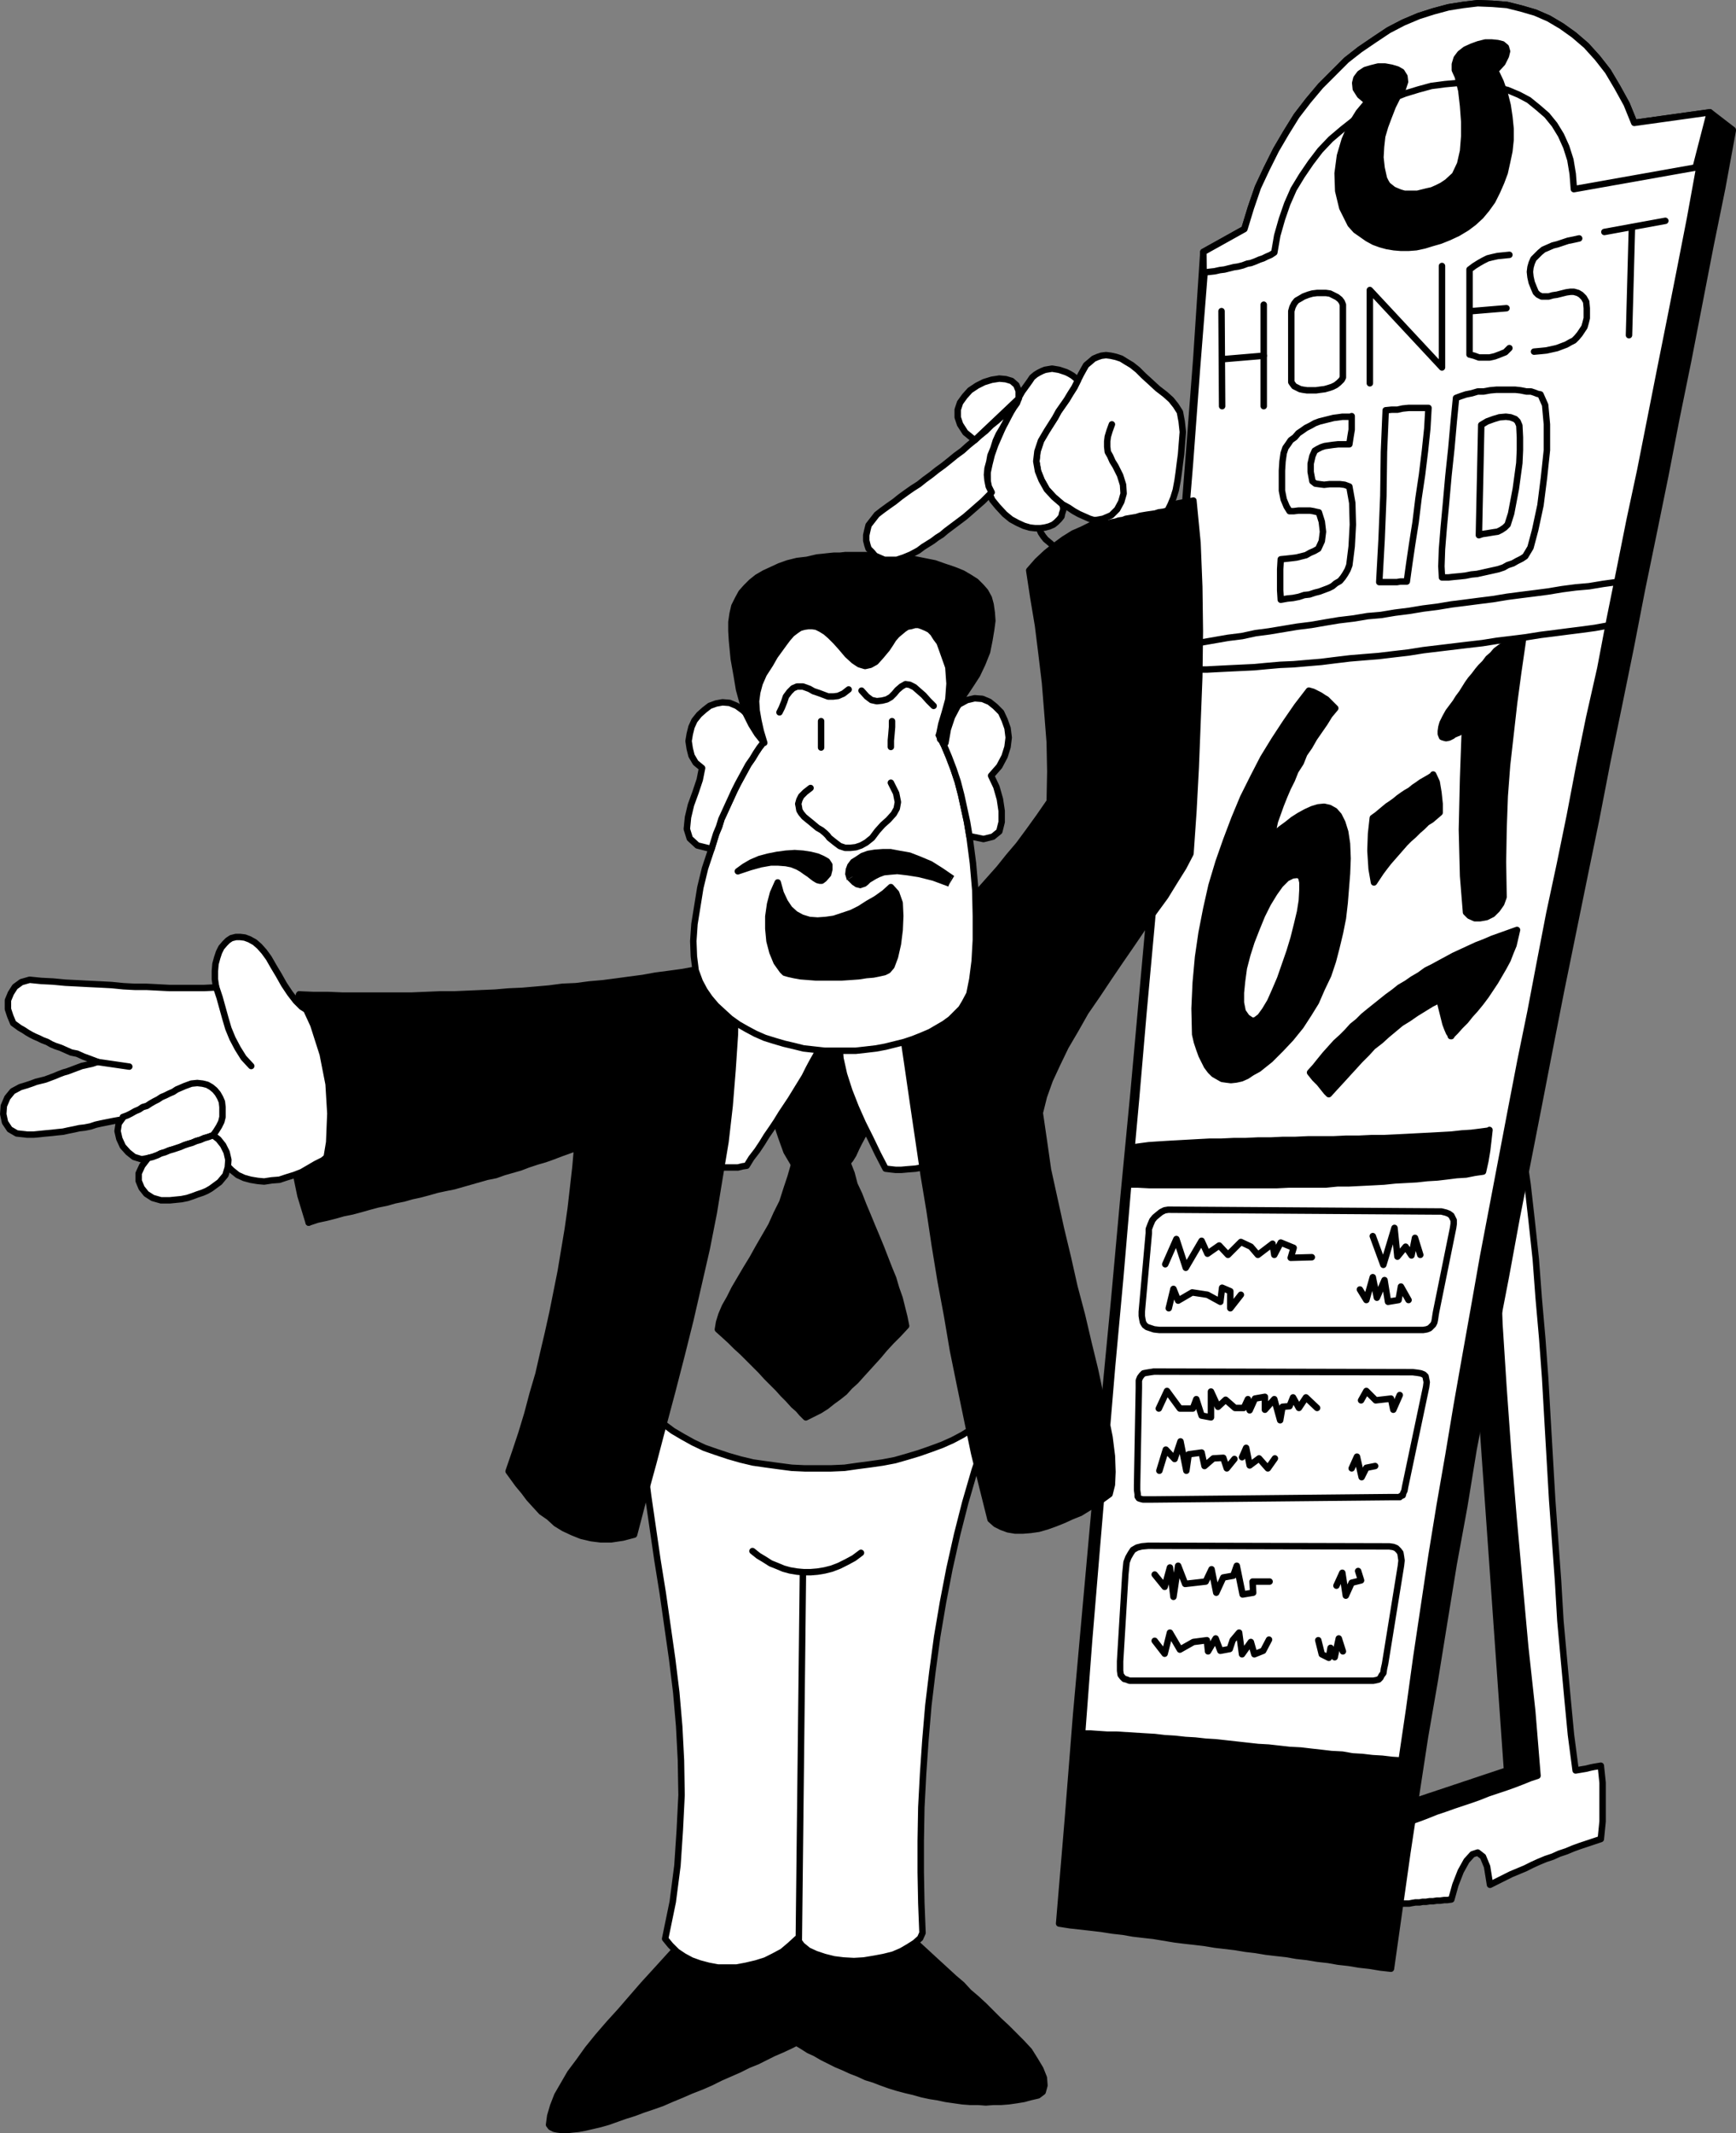 <?xml version="1.0" encoding="UTF-8" standalone="no"?>
<svg
   version="1.0"
   width="126.573mm"
   height="155.497mm"
   id="svg122"
   sodipodi:docname="Honest Sid.wmf"
   xmlns:inkscape="http://www.inkscape.org/namespaces/inkscape"
   xmlns:sodipodi="http://sodipodi.sourceforge.net/DTD/sodipodi-0.dtd"
   xmlns="http://www.w3.org/2000/svg"
   xmlns:svg="http://www.w3.org/2000/svg">
  <rect width="100%" height="100%" fill="#808080" stroke="none"/>
  <sodipodi:namedview
     id="namedview122"
     pagecolor="#ffffff"
     bordercolor="#000000"
     borderopacity="0.25"
     inkscape:showpageshadow="2"
     inkscape:pageopacity="0.0"
     inkscape:pagecheckerboard="0"
     inkscape:deskcolor="#d1d1d1"
     inkscape:document-units="mm" />
  <defs
     id="defs1">
    <pattern
       id="WMFhbasepattern"
       patternUnits="userSpaceOnUse"
       width="6"
       height="6"
       x="0"
       y="0" />
  </defs>
  <path
     style="fill:none;stroke:#000000;stroke-width:1.777px;stroke-linecap:round;stroke-linejoin:round;stroke-miterlimit:4;stroke-dasharray:none;stroke-opacity:1"
     d="m 285.722,142.927 0.323,1.454 0.323,1.293 0.485,1.131 0.646,0.97 0.646,0.808 0.969,0.808 1.131,0.97 1.131,0.646"
     id="path1" />
  <path
     style="fill:#000000;fill-opacity:1;fill-rule:evenodd;stroke:none"
     d="m 85.062,336.675 2.423,-6.948 1.939,-7.272 1.292,-7.756 0.323,-7.918 -0.485,-8.08 -1.616,-8.241 -2.585,-8.08 -3.877,-8.403 -2.1,5.332 -1.292,6.948 -0.485,7.918 0.162,8.726 0.808,9.049 1.454,8.888 1.777,8.564 2.262,7.433 v 0 z"
     id="path2" />
  <path
     style="fill:none;stroke:#000000;stroke-width:1.777px;stroke-linecap:round;stroke-linejoin:round;stroke-miterlimit:4;stroke-dasharray:none;stroke-opacity:1"
     d="m 85.062,336.675 2.423,-6.948 1.939,-7.272 1.292,-7.756 0.323,-7.918 -0.485,-8.08 -1.616,-8.241 -2.585,-8.08 -3.877,-8.403 -2.1,5.332 -1.292,6.948 -0.485,7.918 0.162,8.726 0.808,9.049 1.454,8.888 1.777,8.564 2.262,7.433 v 0"
     id="path3" />
  <path
     style="fill:#000000;fill-opacity:1;fill-rule:evenodd;stroke:none"
     d="m 248.886,286.097 -2.423,0.162 -2.262,-0.162 h -2.423 -2.585 l -2.585,-0.162 -2.585,-0.162 h -2.585 l -2.908,-0.162 h -2.423 l -2.747,-0.162 -2.585,-0.162 h -2.585 l -2.585,-0.162 h -2.423 l -2.423,-0.162 h -2.423 l 1.292,4.686 1.131,4.686 0.969,5.009 1.131,4.848 0.969,4.686 1.454,4.363 1.454,4.04 2.1,3.555 0.485,0.162 0.808,0.162 0.808,0.162 h 0.969 1.131 l 0.969,0.162 1.131,0.162 h 1.131 1.131 l 0.969,-0.162 1.131,-0.162 h 0.969 l 0.969,-0.162 0.808,-0.323 0.808,-0.162 0.485,-0.323 0.808,-0.97 0.808,-1.293 0.808,-1.778 0.808,-1.616 1.131,-2.101 1.131,-2.101 0.969,-2.262 1.131,-2.424 1.131,-2.424 0.969,-2.424 1.131,-2.585 1.131,-2.585 0.969,-2.424 0.808,-2.585 0.808,-2.262 0.808,-2.262 v 0 z"
     id="path4" />
  <path
     style="fill:none;stroke:#000000;stroke-width:1.777px;stroke-linecap:round;stroke-linejoin:round;stroke-miterlimit:4;stroke-dasharray:none;stroke-opacity:1"
     d="m 248.886,286.097 -2.423,0.162 -2.262,-0.162 h -2.423 -2.585 l -2.585,-0.162 -2.585,-0.162 h -2.585 l -2.908,-0.162 h -2.423 l -2.747,-0.162 -2.585,-0.162 h -2.585 l -2.585,-0.162 h -2.423 l -2.423,-0.162 h -2.423 l 1.292,4.686 1.131,4.686 0.969,5.009 1.131,4.848 0.969,4.686 1.454,4.363 1.454,4.04 2.1,3.555 0.485,0.162 0.808,0.162 0.808,0.162 h 0.969 1.131 l 0.969,0.162 1.131,0.162 h 1.131 1.131 l 0.969,-0.162 1.131,-0.162 h 0.969 l 0.969,-0.162 0.808,-0.323 0.808,-0.162 0.485,-0.323 0.808,-0.97 0.808,-1.293 0.808,-1.778 0.808,-1.616 1.131,-2.101 1.131,-2.101 0.969,-2.262 1.131,-2.424 1.131,-2.424 0.969,-2.424 1.131,-2.585 1.131,-2.585 0.969,-2.424 0.808,-2.585 0.808,-2.262 0.808,-2.262 v 0"
     id="path5" />
  <path
     style="fill:#000000;fill-opacity:1;fill-rule:evenodd;stroke:none"
     d="m 249.694,365.277 -2.1,2.262 -1.939,1.939 -1.939,2.101 -1.616,1.939 -1.616,1.778 -1.616,1.778 -1.616,1.778 -1.454,1.616 -1.616,1.454 -1.454,1.616 -1.616,1.293 -1.777,1.293 -1.616,1.293 -1.777,1.131 -1.939,0.97 -1.939,0.97 -1.131,-1.131 -0.969,-1.131 -1.292,-1.131 -1.454,-1.616 -1.454,-1.454 -1.292,-1.454 -1.616,-1.616 -1.616,-1.616 -1.616,-1.778 -1.616,-1.616 -1.777,-1.778 -1.616,-1.616 -1.777,-1.616 -1.616,-1.616 -1.777,-1.616 -1.616,-1.454 0.323,-1.939 0.646,-2.101 0.969,-2.262 1.292,-2.262 1.292,-2.585 1.616,-2.747 1.616,-2.747 1.777,-2.909 1.616,-2.909 1.777,-3.07 1.777,-3.07 1.454,-3.232 1.616,-3.232 1.131,-3.555 1.131,-3.393 0.969,-3.393 0.485,0.162 0.808,0.162 0.808,0.162 h 0.969 1.131 l 0.969,0.162 1.131,0.162 h 1.131 1.131 l 0.969,-0.162 1.131,-0.162 h 0.969 l 0.969,-0.162 0.808,-0.323 0.808,-0.162 0.485,-0.323 1.131,2.909 0.808,3.07 1.292,2.747 1.131,2.909 1.292,3.07 1.131,2.747 1.292,3.07 1.131,2.747 1.131,2.909 1.131,2.909 1.131,2.747 0.808,2.747 0.969,2.747 0.646,2.585 0.646,2.585 0.485,2.424 z"
     id="path6" />
  <path
     style="fill:none;stroke:#000000;stroke-width:1.777px;stroke-linecap:round;stroke-linejoin:round;stroke-miterlimit:4;stroke-dasharray:none;stroke-opacity:1"
     d="m 249.694,365.277 -2.1,2.262 -1.939,1.939 -1.939,2.101 -1.616,1.939 -1.616,1.778 -1.616,1.778 -1.616,1.778 -1.454,1.616 -1.616,1.454 -1.454,1.616 -1.616,1.293 -1.777,1.293 -1.616,1.293 -1.777,1.131 -1.939,0.97 -1.939,0.97 -1.131,-1.131 -0.969,-1.131 -1.292,-1.131 -1.454,-1.616 -1.454,-1.454 -1.292,-1.454 -1.616,-1.616 -1.616,-1.616 -1.616,-1.778 -1.616,-1.616 -1.777,-1.778 -1.616,-1.616 -1.777,-1.616 -1.616,-1.616 -1.777,-1.616 -1.616,-1.454 0.323,-1.939 0.646,-2.101 0.969,-2.262 1.292,-2.262 1.292,-2.585 1.616,-2.747 1.616,-2.747 1.777,-2.909 1.616,-2.909 1.777,-3.07 1.777,-3.07 1.454,-3.232 1.616,-3.232 1.131,-3.555 1.131,-3.393 0.969,-3.393 0.485,0.162 0.808,0.162 0.808,0.162 h 0.969 1.131 l 0.969,0.162 1.131,0.162 h 1.131 1.131 l 0.969,-0.162 1.131,-0.162 h 0.969 l 0.969,-0.162 0.808,-0.323 0.808,-0.162 0.485,-0.323 1.131,2.909 0.808,3.07 1.292,2.747 1.131,2.909 1.292,3.07 1.131,2.747 1.292,3.07 1.131,2.747 1.131,2.909 1.131,2.909 1.131,2.747 0.808,2.747 0.969,2.747 0.646,2.585 0.646,2.585 0.485,2.424 v 0"
     id="path7" />
  <path
     style="fill:#000000;fill-opacity:1;fill-rule:evenodd;stroke:none"
     d="m 406.247,359.459 9.047,128.303 -39.744,13.25 11.471,1.293 2.1,-0.646 2.262,-0.808 2.1,-0.808 2.423,-0.97 2.423,-0.808 2.262,-0.808 2.423,-0.808 2.423,-0.808 2.262,-0.808 2.423,-0.97 2.423,-0.808 2.423,-0.808 2.262,-0.808 2.1,-0.808 2.423,-0.97 1.939,-0.646 -1.454,-17.775 -1.939,-17.775 -1.616,-17.775 -1.616,-17.937 -1.454,-17.613 -1.292,-17.937 -1.131,-17.613 -0.646,-17.937 -6.301,12.604 z"
     id="path8" />
  <path
     style="fill:none;stroke:#000000;stroke-width:1.777px;stroke-linecap:round;stroke-linejoin:round;stroke-miterlimit:4;stroke-dasharray:none;stroke-opacity:1"
     d="m 406.247,359.459 9.047,128.303 -39.744,13.25 11.471,1.293 2.1,-0.646 2.262,-0.808 2.1,-0.808 2.423,-0.97 2.423,-0.808 2.262,-0.808 2.423,-0.808 2.423,-0.808 2.262,-0.808 2.423,-0.97 2.423,-0.808 2.423,-0.808 2.262,-0.808 2.1,-0.808 2.423,-0.97 1.939,-0.646 -1.454,-17.775 -1.939,-17.775 -1.616,-17.775 -1.616,-17.937 -1.454,-17.613 -1.292,-17.937 -1.131,-17.613 -0.646,-17.937 -6.301,12.604 v 0"
     id="path9" />
  <path
     style="fill:#ffffff;fill-opacity:1;fill-rule:evenodd;stroke:none"
     d="m 419.495,316.314 1.454,10.019 1.131,10.019 1.131,10.503 0.808,10.827 0.969,10.988 0.808,10.988 0.646,11.311 0.646,11.15 0.646,11.15 0.808,11.15 0.808,11.15 0.646,10.988 0.969,10.665 0.969,10.503 0.969,10.18 1.292,9.857 0.969,-0.162 0.969,-0.162 0.969,-0.162 0.646,-0.162 0.646,-0.162 0.808,-0.162 0.969,-0.162 0.969,-0.162 0.485,4.686 v 5.333 5.332 l -0.485,4.848 -1.939,0.646 -1.939,0.646 -1.939,0.646 -1.777,0.646 -1.939,0.808 -1.939,0.646 -1.777,0.808 -1.939,0.646 -1.939,0.808 -1.777,0.808 -1.939,0.97 -1.939,0.808 -1.939,0.808 -1.939,0.97 -1.939,0.97 -1.939,0.97 -0.808,-5.009 -1.131,-2.747 -1.454,-1.131 -1.454,0.485 -1.616,1.778 -1.616,2.909 -1.454,3.717 -1.131,4.04 -1.131,0.162 h -0.808 l -1.131,0.162 h -0.969 l -0.969,0.162 h -0.969 l -0.969,0.162 h -0.969 l -0.808,0.162 h -1.131 l -0.969,0.162 -0.808,0.162 h -0.969 -1.131 l -0.969,0.162 -0.969,0.162 0.485,-3.07 0.323,-2.909 0.323,-2.747 0.162,-2.424 0.323,-2.585 0.323,-2.747 0.323,-2.909 0.485,-3.07 2.1,-0.646 2.262,-0.808 2.1,-0.808 2.423,-0.97 2.423,-0.808 2.262,-0.808 2.423,-0.808 2.423,-0.808 2.262,-0.808 2.423,-0.97 2.423,-0.808 2.423,-0.808 2.262,-0.808 2.1,-0.808 2.423,-0.97 1.939,-0.646 -1.454,-17.775 -1.939,-17.775 -1.616,-17.775 -1.616,-17.937 -1.454,-17.613 -1.292,-17.937 -1.131,-17.613 -0.646,-17.937 0.969,-3.878 0.808,-3.717 0.808,-3.878 0.808,-3.878 0.969,-3.878 0.969,-3.717 0.808,-3.878 0.808,-3.717 z"
     id="path10" />
  <path
     style="fill:none;stroke:#000000;stroke-width:1.777px;stroke-linecap:round;stroke-linejoin:round;stroke-miterlimit:4;stroke-dasharray:none;stroke-opacity:1"
     d="m 419.495,316.314 1.454,10.019 1.131,10.019 1.131,10.503 0.808,10.827 0.969,10.988 0.808,10.988 0.646,11.311 0.646,11.15 0.646,11.15 0.808,11.15 0.808,11.15 0.646,10.988 0.969,10.665 0.969,10.503 0.969,10.18 1.292,9.857 0.969,-0.162 0.969,-0.162 0.969,-0.162 0.646,-0.162 0.646,-0.162 0.808,-0.162 0.969,-0.162 0.969,-0.162 0.485,4.686 v 5.333 5.332 l -0.485,4.848 -1.939,0.646 -1.939,0.646 -1.939,0.646 -1.777,0.646 -1.939,0.808 -1.939,0.646 -1.777,0.808 -1.939,0.646 -1.939,0.808 -1.777,0.808 -1.939,0.97 -1.939,0.808 -1.939,0.808 -1.939,0.97 -1.939,0.97 -1.939,0.97 -0.808,-5.009 -1.131,-2.747 -1.454,-1.131 -1.454,0.485 -1.616,1.778 -1.616,2.909 -1.454,3.717 -1.131,4.04 -1.131,0.162 h -0.808 l -1.131,0.162 h -0.969 l -0.969,0.162 h -0.969 l -0.969,0.162 h -0.969 l -0.808,0.162 h -1.131 l -0.969,0.162 -0.808,0.162 h -0.969 -1.131 l -0.969,0.162 -0.969,0.162 0.485,-3.07 0.323,-2.909 0.323,-2.747 0.162,-2.424 0.323,-2.585 0.323,-2.747 0.323,-2.909 0.485,-3.07 2.1,-0.646 2.262,-0.808 2.1,-0.808 2.423,-0.97 2.423,-0.808 2.262,-0.808 2.423,-0.808 2.423,-0.808 2.262,-0.808 2.423,-0.97 2.423,-0.808 2.423,-0.808 2.262,-0.808 2.1,-0.808 2.423,-0.97 1.939,-0.646 -1.454,-17.775 -1.939,-17.775 -1.616,-17.775 -1.616,-17.937 -1.454,-17.613 -1.292,-17.937 -1.131,-17.613 -0.646,-17.937 0.969,-3.878 0.808,-3.717 0.808,-3.878 0.808,-3.878 0.969,-3.878 0.969,-3.717 0.808,-3.878 0.808,-3.717 v 0"
     id="path11" />
  <path
     style="fill:#000000;fill-opacity:1;fill-rule:evenodd;stroke:none"
     d="m 477.496,35.792 -6.301,-4.848 -20.841,2.909 -2.1,-5.171 -2.585,-4.686 -2.585,-4.363 -2.908,-3.717 -3.07,-3.393 -3.393,-2.909 -3.393,-2.424 -3.554,-2.101 -3.716,-1.616 -3.877,-1.131 -3.877,-0.97 -4.039,-0.323 -4.039,-0.162 -4.039,0.485 -4.039,0.646 -4.201,1.131 -4.039,1.293 -4.201,1.778 -4.039,2.101 -3.877,2.585 -4.039,2.747 -3.716,2.909 -3.554,3.555 -3.554,3.555 -3.393,4.04 -3.231,4.201 -2.908,4.686 -2.747,4.686 -2.585,5.171 -2.423,5.171 -1.939,5.656 -1.777,5.817 -11.309,6.302 -1.939,29.41 -2.262,29.41 -2.262,29.086 -2.423,28.925 -2.423,28.763 -2.747,28.763 -2.585,28.602 -2.585,28.602 -2.747,28.602 -2.585,28.44 -2.747,28.602 -2.585,28.44 -2.585,28.602 -2.585,28.763 -2.262,28.602 -2.423,28.925 3.07,0.485 2.908,0.323 2.908,0.323 2.747,0.323 3.07,0.485 2.908,0.323 2.747,0.485 2.747,0.323 2.908,0.323 2.908,0.485 2.908,0.485 2.585,0.323 2.908,0.323 2.747,0.323 2.908,0.485 2.747,0.323 2.747,0.323 2.908,0.485 2.747,0.323 2.908,0.485 2.747,0.323 2.908,0.323 2.747,0.485 2.908,0.323 2.908,0.485 2.908,0.323 2.747,0.485 2.908,0.323 2.908,0.485 2.908,0.323 2.908,0.485 2.908,0.323 2.262,-15.998 2.262,-15.998 2.423,-15.998 2.423,-15.836 2.747,-15.836 2.585,-15.998 2.585,-15.836 2.908,-15.836 2.585,-15.836 3.07,-15.836 2.747,-15.836 3.07,-15.836 2.908,-15.836 3.07,-15.674 3.07,-15.674 3.07,-15.836 3.07,-15.674 3.231,-15.836 3.231,-15.836 3.231,-15.674 3.07,-15.836 3.231,-15.674 3.231,-15.836 3.07,-15.836 3.231,-15.674 3.231,-15.836 3.07,-15.836 3.231,-15.836 3.07,-15.836 3.07,-15.836 3.231,-15.836 2.908,-15.836 v 0 z"
     id="path12" />
  <path
     style="fill:none;stroke:#000000;stroke-width:1.777px;stroke-linecap:round;stroke-linejoin:round;stroke-miterlimit:4;stroke-dasharray:none;stroke-opacity:1"
     d="m 477.496,35.792 -6.301,-4.848 -20.841,2.909 -2.1,-5.171 -2.585,-4.686 -2.585,-4.363 -2.908,-3.717 -3.07,-3.393 -3.393,-2.909 -3.393,-2.424 -3.554,-2.101 -3.716,-1.616 -3.877,-1.131 -3.877,-0.97 -4.039,-0.323 -4.039,-0.162 -4.039,0.485 -4.039,0.646 -4.201,1.131 -4.039,1.293 -4.201,1.778 -4.039,2.101 -3.877,2.585 -4.039,2.747 -3.716,2.909 -3.554,3.555 -3.554,3.555 -3.393,4.04 -3.231,4.201 -2.908,4.686 -2.747,4.686 -2.585,5.171 -2.423,5.171 -1.939,5.656 -1.777,5.817 -11.309,6.302 -1.939,29.41 -2.262,29.41 -2.262,29.086 -2.423,28.925 -2.423,28.763 -2.747,28.763 -2.585,28.602 -2.585,28.602 -2.747,28.602 -2.585,28.44 -2.747,28.602 -2.585,28.44 -2.585,28.602 -2.585,28.763 -2.262,28.602 -2.423,28.925 3.07,0.485 2.908,0.323 2.908,0.323 2.747,0.323 3.07,0.485 2.908,0.323 2.747,0.485 2.747,0.323 2.908,0.323 2.908,0.485 2.908,0.485 2.585,0.323 2.908,0.323 2.747,0.323 2.908,0.485 2.747,0.323 2.747,0.323 2.908,0.485 2.747,0.323 2.908,0.485 2.747,0.323 2.908,0.323 2.747,0.485 2.908,0.323 2.908,0.485 2.908,0.323 2.747,0.485 2.908,0.323 2.908,0.485 2.908,0.323 2.908,0.485 2.908,0.323 2.262,-15.998 2.262,-15.998 2.423,-15.998 2.423,-15.836 2.747,-15.836 2.585,-15.998 2.585,-15.836 2.908,-15.836 2.585,-15.836 3.07,-15.836 2.747,-15.836 3.07,-15.836 2.908,-15.836 3.07,-15.674 3.07,-15.674 3.07,-15.836 3.07,-15.674 3.231,-15.836 3.231,-15.836 3.231,-15.674 3.07,-15.836 3.231,-15.674 3.231,-15.836 3.07,-15.836 3.231,-15.674 3.231,-15.836 3.07,-15.836 3.231,-15.836 3.07,-15.836 3.07,-15.836 3.231,-15.836 2.908,-15.836 v 0"
     id="path13" />
  <path
     style="fill:#ffffff;fill-opacity:1;fill-rule:evenodd;stroke:none"
     d="m 471.195,30.945 -20.841,2.909 -2.1,-5.171 -2.585,-4.686 -2.585,-4.363 -2.908,-3.717 -3.07,-3.393 -3.393,-2.909 -3.393,-2.424 -3.554,-2.101 -3.716,-1.616 -3.877,-1.131 -3.877,-0.97 -4.039,-0.323 -4.039,-0.162 -4.039,0.485 -4.039,0.646 -4.201,1.131 -4.039,1.293 -4.201,1.778 -4.039,2.101 -3.877,2.585 -4.039,2.747 -3.716,2.909 -3.554,3.555 -3.554,3.555 -3.393,4.04 -3.231,4.201 -2.908,4.686 -2.747,4.686 -2.585,5.171 -2.423,5.171 -1.939,5.656 -1.777,5.817 -11.309,6.302 0.162,17.129 131.511,-24.885 z"
     id="path14" />
  <path
     style="fill:none;stroke:#000000;stroke-width:1.777px;stroke-linecap:round;stroke-linejoin:round;stroke-miterlimit:4;stroke-dasharray:none;stroke-opacity:1"
     d="m 471.195,30.945 -20.841,2.909 -2.1,-5.171 -2.585,-4.686 -2.585,-4.363 -2.908,-3.717 -3.07,-3.393 -3.393,-2.909 -3.393,-2.424 -3.554,-2.101 -3.716,-1.616 -3.877,-1.131 -3.877,-0.97 -4.039,-0.323 -4.039,-0.162 -4.039,0.485 -4.039,0.646 -4.201,1.131 -4.039,1.293 -4.201,1.778 -4.039,2.101 -3.877,2.585 -4.039,2.747 -3.716,2.909 -3.554,3.555 -3.554,3.555 -3.393,4.04 -3.231,4.201 -2.908,4.686 -2.747,4.686 -2.585,5.171 -2.423,5.171 -1.939,5.656 -1.777,5.817 -11.309,6.302 0.162,17.129 131.511,-24.885 7.917,-30.702 v 0"
     id="path15" />
  <path
     style="fill:#ffffff;fill-opacity:1;fill-rule:evenodd;stroke:none"
     d="m 468.287,45.973 -34.574,6.14 -0.323,-4.201 -0.646,-3.878 -1.131,-3.555 -1.454,-3.232 -1.777,-2.909 -2.1,-2.585 -2.423,-2.101 -2.585,-2.101 -2.747,-1.454 -3.07,-1.293 -3.231,-0.808 -3.393,-0.808 -3.393,-0.323 h -3.716 l -3.554,0.323 -3.716,0.485 -3.554,0.97 -3.716,1.131 -3.716,1.454 -3.554,1.778 -3.554,1.939 -3.393,2.262 -3.07,2.424 -3.231,2.747 -2.908,3.07 -2.585,3.393 -2.423,3.555 -2.262,3.717 -1.777,4.04 -1.454,4.201 -1.292,4.525 -0.808,4.686 -0.969,0.646 -1.131,0.485 -0.969,0.485 -0.969,0.323 -1.131,0.485 -1.292,0.485 -0.969,0.162 -1.292,0.485 -1.292,0.323 -1.131,0.162 -1.292,0.323 -1.292,0.323 -1.292,0.162 -1.454,0.323 -1.454,0.162 -1.292,0.162 -2.1,26.501 -1.939,26.178 -2.1,25.693 -2.1,25.37 -2.1,25.208 -2.1,25.047 -2.1,24.723 -2.262,24.723 -2.1,24.4 -2.262,24.723 -2.1,24.562 -2.262,24.562 -2.1,25.047 -2.1,24.885 -2.1,25.208 -1.939,25.693 h 2.262 l 2.262,0.162 2.423,0.162 h 2.585 l 2.585,0.162 2.585,0.162 2.585,0.162 2.747,0.162 2.747,0.323 2.747,0.162 2.908,0.323 2.747,0.162 2.908,0.323 2.747,0.162 2.908,0.323 2.908,0.323 2.908,0.323 2.908,0.323 2.908,0.162 2.908,0.323 2.908,0.323 3.07,0.162 2.747,0.323 2.908,0.323 2.747,0.323 3.07,0.162 2.747,0.485 2.747,0.162 2.747,0.323 2.747,0.162 2.747,0.323 2.585,0.162 2.1,-14.22 1.939,-14.058 2.1,-14.058 2.1,-14.058 2.262,-13.897 2.423,-13.897 2.262,-13.574 2.423,-13.735 2.423,-13.574 2.423,-13.735 2.585,-13.574 2.585,-13.574 2.585,-13.574 2.585,-13.412 2.747,-13.412 2.585,-13.574 2.585,-13.412 2.908,-13.574 2.747,-13.412 2.585,-13.574 2.747,-13.412 3.07,-13.574 2.585,-13.574 2.747,-13.574 2.747,-13.735 2.908,-13.574 2.747,-13.897 2.747,-13.897 2.747,-13.735 2.747,-13.897 2.747,-14.058 2.585,-14.22 z"
     id="path16" />
  <path
     style="fill:none;stroke:#000000;stroke-width:1.777px;stroke-linecap:round;stroke-linejoin:round;stroke-miterlimit:4;stroke-dasharray:none;stroke-opacity:1"
     d="m 468.287,45.973 -34.574,6.14 -0.323,-4.201 -0.646,-3.878 -1.131,-3.555 -1.454,-3.232 -1.777,-2.909 -2.1,-2.585 -2.423,-2.101 -2.585,-2.101 -2.747,-1.454 -3.07,-1.293 -3.231,-0.808 -3.393,-0.808 -3.393,-0.323 h -3.716 l -3.554,0.323 -3.716,0.485 -3.554,0.97 -3.716,1.131 -3.716,1.454 -3.554,1.778 -3.554,1.939 -3.393,2.262 -3.07,2.424 -3.231,2.747 -2.908,3.07 -2.585,3.393 -2.423,3.555 -2.262,3.717 -1.777,4.04 -1.454,4.201 -1.292,4.525 -0.808,4.686 -0.969,0.646 -1.131,0.485 -0.969,0.485 -0.969,0.323 -1.131,0.485 -1.292,0.485 -0.969,0.162 -1.292,0.485 -1.292,0.323 -1.131,0.162 -1.292,0.323 -1.292,0.323 -1.292,0.162 -1.454,0.323 -1.454,0.162 -1.292,0.162 -2.1,26.501 -1.939,26.178 -2.1,25.693 -2.1,25.37 -2.1,25.208 -2.1,25.047 -2.1,24.723 -2.262,24.723 -2.1,24.4 -2.262,24.723 -2.1,24.562 -2.262,24.562 -2.1,25.047 -2.1,24.885 -2.1,25.208 -1.939,25.693 h 2.262 l 2.262,0.162 2.423,0.162 h 2.585 l 2.585,0.162 2.585,0.162 2.585,0.162 2.747,0.162 2.747,0.323 2.747,0.162 2.908,0.323 2.747,0.162 2.908,0.323 2.747,0.162 2.908,0.323 2.908,0.323 2.908,0.323 2.908,0.323 2.908,0.162 2.908,0.323 2.908,0.323 3.07,0.162 2.747,0.323 2.908,0.323 2.747,0.323 3.07,0.162 2.747,0.485 2.747,0.162 2.747,0.323 2.747,0.162 2.747,0.323 2.585,0.162 2.1,-14.22 1.939,-14.058 2.1,-14.058 2.1,-14.058 2.262,-13.897 2.423,-13.897 2.262,-13.574 2.423,-13.735 2.423,-13.574 2.423,-13.735 2.585,-13.574 2.585,-13.574 2.585,-13.574 2.585,-13.412 2.747,-13.412 2.585,-13.574 2.585,-13.412 2.908,-13.574 2.747,-13.412 2.585,-13.574 2.747,-13.412 3.07,-13.574 2.585,-13.574 2.747,-13.574 2.747,-13.735 2.908,-13.574 2.747,-13.897 2.747,-13.897 2.747,-13.735 2.747,-13.897 2.747,-14.058 2.585,-14.22 v 0"
     id="path17" />
  <path
     style="fill:none;stroke:#000000;stroke-width:1.777px;stroke-linecap:round;stroke-linejoin:round;stroke-miterlimit:4;stroke-dasharray:none;stroke-opacity:1"
     d="m 336.614,85.724 0.162,26.178"
     id="path18" />
  <path
     style="fill:none;stroke:#000000;stroke-width:1.777px;stroke-linecap:round;stroke-linejoin:round;stroke-miterlimit:4;stroke-dasharray:none;stroke-opacity:1"
     d="M 348.246,83.946 V 111.902"
     id="path19" />
  <path
     style="fill:none;stroke:#000000;stroke-width:1.777px;stroke-linecap:round;stroke-linejoin:round;stroke-miterlimit:4;stroke-dasharray:none;stroke-opacity:1"
     d="m 348.246,98.005 -11.471,0.97"
     id="path20" />
  <path
     style="fill:#ffffff;fill-opacity:1;fill-rule:evenodd;stroke:none"
     d="m 370.057,83.946 v 20.037 l -0.323,0.646 -0.808,0.808 -0.808,0.646 -0.969,0.485 -0.969,0.323 -1.131,0.323 -1.292,0.162 -1.131,0.162 h -1.131 -1.292 l -1.131,-0.162 -0.808,-0.162 -0.969,-0.485 -0.646,-0.323 -0.485,-0.646 -0.323,-0.485 V 85.724 l 0.323,-1.131 0.485,-0.97 0.646,-0.808 1.131,-0.646 0.808,-0.485 1.292,-0.485 1.131,-0.323 1.292,-0.162 h 1.292 1.131 l 1.131,0.162 0.969,0.485 0.969,0.485 0.808,0.646 0.485,0.646 0.323,0.808 z"
     id="path21" />
  <path
     style="fill:none;stroke:#000000;stroke-width:1.777px;stroke-linecap:round;stroke-linejoin:round;stroke-miterlimit:4;stroke-dasharray:none;stroke-opacity:1"
     d="m 370.057,83.946 v 20.037 l -0.323,0.646 -0.808,0.808 -0.808,0.646 -0.969,0.485 -0.969,0.323 -1.131,0.323 -1.292,0.162 -1.131,0.162 h -1.131 -1.292 l -1.131,-0.162 -0.808,-0.162 -0.969,-0.485 -0.646,-0.323 -0.485,-0.646 -0.323,-0.485 V 85.724 l 0.323,-1.131 0.485,-0.97 0.646,-0.808 1.131,-0.646 0.808,-0.485 1.292,-0.485 1.131,-0.323 1.292,-0.162 h 1.292 1.131 l 1.131,0.162 0.969,0.485 0.969,0.485 0.808,0.646 0.485,0.646 0.323,0.808 v 0"
     id="path22" />
  <path
     style="fill:none;stroke:#000000;stroke-width:1.777px;stroke-linecap:round;stroke-linejoin:round;stroke-miterlimit:4;stroke-dasharray:none;stroke-opacity:1"
     d="M 377.489,105.6 V 79.907 l 19.872,21.33 V 73.281"
     id="path23" />
  <path
     style="fill:none;stroke:#000000;stroke-width:1.777px;stroke-linecap:round;stroke-linejoin:round;stroke-miterlimit:4;stroke-dasharray:none;stroke-opacity:1"
     d="m 415.941,70.211 -1.616,0.162 -1.616,0.162 -1.454,0.323 -1.292,0.323 -1.292,0.646 -1.131,0.646 -1.292,0.808 -1.292,0.97 v 23.431 l 1.292,0.323 1.292,0.485 h 1.292 1.616 l 1.454,-0.323 1.292,-0.485 1.616,-0.646 1.131,-1.131"
     id="path24" />
  <path
     style="fill:none;stroke:#000000;stroke-width:1.777px;stroke-linecap:round;stroke-linejoin:round;stroke-miterlimit:4;stroke-dasharray:none;stroke-opacity:1"
     d="m 405.439,85.724 9.694,-0.808"
     id="path25" />
  <path
     style="fill:none;stroke:#000000;stroke-width:1.777px;stroke-linecap:round;stroke-linejoin:round;stroke-miterlimit:4;stroke-dasharray:none;stroke-opacity:1"
     d="m 435.167,65.687 -1.454,0.323 -1.616,0.323 -1.454,0.485 -1.454,0.485 -1.292,0.323 -1.454,0.646 -1.131,0.485 -0.969,0.808 -0.969,0.97 -0.808,0.808 -0.485,1.131 -0.323,1.131 -0.162,1.293 0.162,1.454 0.323,1.454 0.646,1.616 0.485,1.131 0.646,0.646 0.969,0.485 h 0.969 0.969 l 1.131,-0.323 1.131,-0.162 1.292,-0.323 1.292,-0.323 1.131,-0.162 h 0.969 l 1.131,0.323 0.808,0.485 0.808,0.808 0.646,1.131 0.162,1.778 v 1.454 1.293 l -0.323,1.293 -0.323,1.131 -0.646,0.97 -0.646,0.97 -0.808,0.97 -0.808,0.808 -0.969,0.485 -1.131,0.646 -1.292,0.485 -1.292,0.485 -1.454,0.323 -1.454,0.323 -1.616,0.162 -1.777,0.162"
     id="path26" />
  <path
     style="fill:none;stroke:#000000;stroke-width:1.777px;stroke-linecap:round;stroke-linejoin:round;stroke-miterlimit:4;stroke-dasharray:none;stroke-opacity:1"
     d="m 449.707,62.616 -0.808,29.733"
     id="path27" />
  <path
     style="fill:none;stroke:#000000;stroke-width:1.777px;stroke-linecap:round;stroke-linejoin:round;stroke-miterlimit:4;stroke-dasharray:none;stroke-opacity:1"
     d="m 458.916,60.839 -16.802,3.07"
     id="path28" />
  <path
     style="fill:#ffffff;fill-opacity:1;fill-rule:evenodd;stroke:none"
     d="m 372.481,114.649 v 1.939 1.778 l -0.323,1.939 -0.323,2.101 h -1.777 -1.292 l -1.454,0.162 -1.131,0.162 -1.131,0.162 -0.969,0.323 -0.969,0.485 -0.808,0.485 -0.646,1.454 -0.485,2.101 v 2.262 l 0.485,2.585 0.808,0.646 1.131,0.162 1.292,0.162 1.454,-0.162 h 1.454 1.454 l 1.292,0.162 1.292,0.485 0.808,4.525 0.162,5.979 -0.323,5.979 -0.646,5.171 -0.485,1.293 -0.646,1.131 -0.646,0.97 -0.808,0.97 -1.131,0.646 -0.969,0.808 -0.969,0.485 -1.292,0.485 -1.292,0.485 -1.292,0.323 -1.454,0.485 -1.454,0.162 -1.454,0.485 -1.616,0.323 -1.616,0.162 -1.777,0.323 -0.162,-2.585 v -3.07 -2.747 l 0.162,-2.747 1.616,-0.162 1.454,-0.162 1.292,-0.162 1.292,-0.323 1.292,-0.323 1.131,-0.646 1.131,-0.485 1.131,-0.646 0.969,-2.101 0.323,-2.585 -0.323,-2.747 -0.808,-2.585 -0.808,-0.162 -0.646,-0.162 -0.969,-0.162 h -1.131 -1.131 -0.969 l -1.292,0.162 h -1.131 l -0.808,-1.293 -0.808,-1.939 -0.485,-2.424 v -2.747 -2.747 l 0.162,-2.585 0.323,-2.262 0.485,-1.454 0.808,-1.131 0.646,-0.97 1.131,-0.808 0.969,-1.131 0.969,-0.646 1.131,-0.808 1.292,-0.646 1.131,-0.646 1.292,-0.485 1.292,-0.323 1.292,-0.323 1.292,-0.323 1.292,-0.162 1.131,-0.162 h 1.292 1.292 v 0 z"
     id="path29" />
  <path
     style="fill:none;stroke:#000000;stroke-width:1.777px;stroke-linecap:round;stroke-linejoin:round;stroke-miterlimit:4;stroke-dasharray:none;stroke-opacity:1"
     d="m 372.481,114.649 v 1.939 1.778 l -0.323,1.939 -0.323,2.101 h -1.777 -1.292 l -1.454,0.162 -1.131,0.162 -1.131,0.162 -0.969,0.323 -0.969,0.485 -0.808,0.485 -0.646,1.454 -0.485,2.101 v 2.262 l 0.485,2.585 0.808,0.646 1.131,0.162 1.292,0.162 1.454,-0.162 h 1.454 1.454 l 1.292,0.162 1.292,0.485 0.808,4.525 0.162,5.979 -0.323,5.979 -0.646,5.171 -0.485,1.293 -0.646,1.131 -0.646,0.97 -0.808,0.97 -1.131,0.646 -0.969,0.808 -0.969,0.485 -1.292,0.485 -1.292,0.485 -1.292,0.323 -1.454,0.485 -1.454,0.162 -1.454,0.485 -1.616,0.323 -1.616,0.162 -1.777,0.323 -0.162,-2.585 v -3.07 -2.747 l 0.162,-2.747 1.616,-0.162 1.454,-0.162 1.292,-0.162 1.292,-0.323 1.292,-0.323 1.131,-0.646 1.131,-0.485 1.131,-0.646 0.969,-2.101 0.323,-2.585 -0.323,-2.747 -0.808,-2.585 -0.808,-0.162 -0.646,-0.162 -0.969,-0.162 h -1.131 -1.131 -0.969 l -1.292,0.162 h -1.131 l -0.808,-1.293 -0.808,-1.939 -0.485,-2.424 v -2.747 -2.747 l 0.162,-2.585 0.323,-2.262 0.485,-1.454 0.808,-1.131 0.646,-0.97 1.131,-0.808 0.969,-1.131 0.969,-0.646 1.131,-0.808 1.292,-0.646 1.131,-0.646 1.292,-0.485 1.292,-0.323 1.292,-0.323 1.292,-0.323 1.292,-0.162 1.131,-0.162 h 1.292 1.292 v 0"
     id="path30" />
  <path
     style="fill:#ffffff;fill-opacity:1;fill-rule:evenodd;stroke:none"
     d="m 381.851,113.033 1.616,-0.162 h 1.616 l 1.454,-0.323 1.616,-0.162 h 1.454 1.616 1.292 1.131 l -0.323,5.656 -0.646,6.14 -0.808,6.625 -0.969,6.464 -0.808,6.625 -0.969,6.14 -0.808,5.494 -0.646,4.686 h -0.808 -0.969 l -0.969,0.162 h -0.969 -1.131 -0.969 -0.969 -0.808 l 0.646,-11.796 0.485,-11.958 0.162,-12.119 0.485,-11.473 z"
     id="path31" />
  <path
     style="fill:none;stroke:#000000;stroke-width:1.777px;stroke-linecap:round;stroke-linejoin:round;stroke-miterlimit:4;stroke-dasharray:none;stroke-opacity:1"
     d="m 381.851,113.033 1.616,-0.162 h 1.616 l 1.454,-0.323 1.616,-0.162 h 1.454 1.616 1.292 1.131 l -0.323,5.656 -0.646,6.14 -0.808,6.625 -0.969,6.464 -0.808,6.625 -0.969,6.14 -0.808,5.494 -0.646,4.686 h -0.808 -0.969 l -0.969,0.162 h -0.969 -1.131 -0.969 -0.969 -0.808 l 0.646,-11.796 0.485,-11.958 0.162,-12.119 0.485,-11.473 v 0"
     id="path32" />
  <path
     style="fill:#ffffff;fill-opacity:1;fill-rule:evenodd;stroke:none"
     d="m 401.239,109.639 -0.646,6.625 -0.646,7.272 -0.808,7.595 -0.646,7.272 -0.646,6.948 -0.485,5.979 -0.162,4.686 0.162,3.07 h 1.777 l 1.454,-0.162 1.777,-0.162 1.454,-0.162 1.616,-0.323 1.616,-0.162 1.454,-0.323 1.454,-0.323 1.454,-0.323 1.454,-0.323 1.454,-0.485 1.131,-0.646 1.454,-0.485 1.131,-0.646 1.292,-0.646 0.969,-0.646 1.454,-2.424 1.292,-4.848 1.454,-6.787 0.969,-7.595 0.808,-7.595 v -7.11 l -0.485,-5.333 -1.292,-2.909 -0.808,-0.162 -0.808,-0.323 -0.969,-0.323 h -1.292 l -1.616,-0.323 -1.454,-0.162 h -1.616 -1.616 -1.939 l -1.777,0.162 -1.777,0.323 h -1.616 l -1.616,0.485 -1.616,0.323 -1.454,0.485 z"
     id="path33" />
  <path
     style="fill:none;stroke:#000000;stroke-width:1.777px;stroke-linecap:round;stroke-linejoin:round;stroke-miterlimit:4;stroke-dasharray:none;stroke-opacity:1"
     d="m 401.239,109.639 -0.646,6.625 -0.646,7.272 -0.808,7.595 -0.646,7.272 -0.646,6.948 -0.485,5.979 -0.162,4.686 0.162,3.07 h 1.777 l 1.454,-0.162 1.777,-0.162 1.454,-0.162 1.616,-0.323 1.616,-0.162 1.454,-0.323 1.454,-0.323 1.454,-0.323 1.454,-0.323 1.454,-0.485 1.131,-0.646 1.454,-0.485 1.131,-0.646 1.292,-0.646 0.969,-0.646 1.454,-2.424 1.292,-4.848 1.454,-6.787 0.969,-7.595 0.808,-7.595 v -7.11 l -0.485,-5.333 -1.292,-2.909 -0.808,-0.162 -0.808,-0.323 -0.969,-0.323 h -1.292 l -1.616,-0.323 -1.454,-0.162 h -1.616 -1.616 -1.939 l -1.777,0.162 -1.777,0.323 h -1.616 l -1.616,0.485 -1.616,0.323 -1.454,0.485 -1.292,0.485 v 0"
     id="path34" />
  <path
     style="fill:#ffffff;fill-opacity:1;fill-rule:evenodd;stroke:none"
     d="m 408.186,117.073 -0.162,7.595 -0.162,7.595 -0.162,7.433 -0.162,7.756 0.969,-0.323 1.131,-0.162 0.969,-0.162 0.969,-0.162 1.131,-0.162 0.969,-0.485 0.969,-0.646 0.808,-0.808 0.969,-3.07 0.646,-3.393 0.646,-3.393 0.485,-3.555 0.485,-3.555 0.162,-3.555 v -3.555 l -0.162,-3.232 -0.485,-1.131 -0.646,-0.646 -1.292,-0.485 -1.292,-0.162 -1.777,0.162 -1.616,0.485 -1.777,0.646 -1.616,0.97 z"
     id="path35" />
  <path
     style="fill:none;stroke:#000000;stroke-width:1.777px;stroke-linecap:round;stroke-linejoin:round;stroke-miterlimit:4;stroke-dasharray:none;stroke-opacity:1"
     d="m 408.186,117.073 -0.162,7.595 -0.162,7.595 -0.162,7.433 -0.162,7.756 0.969,-0.323 1.131,-0.162 0.969,-0.162 0.969,-0.162 1.131,-0.162 0.969,-0.485 0.969,-0.646 0.808,-0.808 0.969,-3.07 0.646,-3.393 0.646,-3.393 0.485,-3.555 0.485,-3.555 0.162,-3.555 v -3.555 l -0.162,-3.232 -0.485,-1.131 -0.646,-0.646 -1.292,-0.485 -1.292,-0.162 -1.777,0.162 -1.616,0.485 -1.777,0.646 -1.616,0.97 v 0"
     id="path36" />
  <path
     style="fill:none;stroke:#000000;stroke-width:1.777px;stroke-linecap:round;stroke-linejoin:round;stroke-miterlimit:4;stroke-dasharray:none;stroke-opacity:1"
     d="m 445.345,160.379 -3.554,0.485 -3.877,0.646 -3.716,0.323 -3.716,0.485 -3.877,0.646 -3.716,0.485 -3.877,0.485 -3.716,0.485 -3.877,0.646 -3.877,0.485 -3.716,0.485 -3.877,0.485 -3.877,0.646 -3.877,0.485 -3.877,0.646 -3.877,0.485 -3.877,0.646 -3.716,0.323 -3.877,0.646 -4.039,0.485 -3.877,0.646 -3.716,0.646 -3.877,0.485 -3.877,0.646 -3.877,0.646 -3.716,0.485 -3.716,0.808 -3.877,0.485 -3.716,0.646 -3.716,0.646 -3.877,0.646 -3.554,0.646"
     id="path37" />
  <path
     style="fill:none;stroke:#000000;stroke-width:1.777px;stroke-linecap:round;stroke-linejoin:round;stroke-miterlimit:4;stroke-dasharray:none;stroke-opacity:1"
     d="m 443.083,172.337 -3.554,0.646 -3.554,0.485 -3.877,0.485 -3.716,0.485 -3.877,0.485 -4.039,0.646 -3.877,0.485 -4.039,0.485 -4.039,0.646 -4.201,0.485 -4.039,0.485 -4.039,0.485 -4.039,0.485 -4.039,0.646 -4.201,0.485 -4.039,0.485 -4.039,0.323 -3.877,0.323 -4.039,0.485 -3.877,0.485 -3.877,0.323 -3.716,0.323 -3.716,0.162 -3.716,0.323 -3.393,0.323 -3.393,0.162 -3.393,0.162 -3.231,0.162 -3.07,0.162 h -3.07 -2.747 -2.747"
     id="path38" />
  <path
     style="fill:#000000;fill-opacity:1;fill-rule:evenodd;stroke:none"
     d="m 367.957,195.121 -0.808,-0.808 -0.808,-0.808 -0.808,-0.808 -0.808,-0.485 -0.969,-0.646 -0.969,-0.485 -0.969,-0.485 -1.131,-0.323 -3.231,4.201 -3.231,4.686 -3.07,4.686 -3.07,5.009 -2.747,5.332 -2.747,5.494 -2.423,5.817 -2.262,5.979 -2.1,5.979 -1.939,6.464 -1.454,6.464 -1.292,6.625 -0.969,6.625 -0.646,7.11 -0.323,7.11 0.162,7.11 0.485,2.101 0.646,1.939 0.646,1.778 0.808,1.616 0.646,1.293 0.969,1.293 0.969,0.97 1.131,0.646 1.131,0.646 1.131,0.162 1.292,0.162 1.454,-0.162 1.454,-0.323 1.454,-0.646 1.454,-0.97 1.777,-0.97 3.231,-2.585 2.908,-2.909 2.747,-2.909 2.747,-3.393 2.1,-3.232 2.1,-3.393 1.616,-3.717 1.777,-3.717 1.292,-3.878 0.969,-3.717 0.969,-4.04 0.808,-4.04 0.485,-4.201 0.323,-4.04 0.323,-4.04 0.162,-4.201 -0.162,-4.04 -0.485,-3.232 -0.808,-2.585 -0.969,-1.939 -1.131,-1.293 -1.454,-0.808 -1.454,-0.323 -1.616,0.162 -1.616,0.485 -1.777,0.808 -1.777,0.97 -1.777,1.131 -1.616,1.293 -1.777,1.293 -1.454,1.293 -1.292,1.131 0.646,-2.262 0.485,-2.262 0.808,-2.262 0.808,-2.262 0.969,-2.424 0.969,-2.262 1.131,-2.262 0.969,-2.424 1.454,-2.262 0.969,-2.424 1.454,-2.101 1.292,-2.262 1.454,-2.101 1.454,-2.101 1.292,-2.101 z"
     id="path39" />
  <path
     style="fill:none;stroke:#000000;stroke-width:1.777px;stroke-linecap:round;stroke-linejoin:round;stroke-miterlimit:4;stroke-dasharray:none;stroke-opacity:1"
     d="m 367.957,195.121 -0.808,-0.808 -0.808,-0.808 -0.808,-0.808 -0.808,-0.485 -0.969,-0.646 -0.969,-0.485 -0.969,-0.485 -1.131,-0.323 -3.231,4.201 -3.231,4.686 -3.07,4.686 -3.07,5.009 -2.747,5.332 -2.747,5.494 -2.423,5.817 -2.262,5.979 -2.1,5.979 -1.939,6.464 -1.454,6.464 -1.292,6.625 -0.969,6.625 -0.646,7.11 -0.323,7.11 0.162,7.11 0.485,2.101 0.646,1.939 0.646,1.778 0.808,1.616 0.646,1.293 0.969,1.293 0.969,0.97 1.131,0.646 1.131,0.646 1.131,0.162 1.292,0.162 1.454,-0.162 1.454,-0.323 1.454,-0.646 1.454,-0.97 1.777,-0.97 3.231,-2.585 2.908,-2.909 2.747,-2.909 2.747,-3.393 2.1,-3.232 2.1,-3.393 1.616,-3.717 1.777,-3.717 1.292,-3.878 0.969,-3.717 0.969,-4.04 0.808,-4.04 0.485,-4.201 0.323,-4.04 0.323,-4.04 0.162,-4.201 -0.162,-4.04 -0.485,-3.232 -0.808,-2.585 -0.969,-1.939 -1.131,-1.293 -1.454,-0.808 -1.454,-0.323 -1.616,0.162 -1.616,0.485 -1.777,0.808 -1.777,0.97 -1.777,1.131 -1.616,1.293 -1.777,1.293 -1.454,1.293 -1.292,1.131 0.646,-2.262 0.485,-2.262 0.808,-2.262 0.808,-2.262 0.969,-2.424 0.969,-2.262 1.131,-2.262 0.969,-2.424 1.454,-2.262 0.969,-2.424 1.454,-2.101 1.292,-2.262 1.454,-2.101 1.454,-2.101 1.292,-2.101 1.616,-1.939 v 0"
     id="path40" />
  <path
     style="fill:#ffffff;fill-opacity:1;fill-rule:evenodd;stroke:none"
     d="m 357.779,241.013 0.808,0.646 0.323,1.454 v 2.101 l -0.162,2.909 -0.485,3.07 -0.808,3.393 -0.969,3.878 -1.131,3.717 -1.292,3.717 -1.292,3.717 -1.454,3.393 -1.292,2.909 -1.454,2.424 -1.292,1.778 -1.292,0.97 -0.969,0.162 -1.454,-0.97 -1.131,-1.616 -0.485,-2.424 v -2.747 l 0.323,-3.232 0.485,-3.555 0.969,-3.717 1.131,-3.555 1.454,-3.717 1.454,-3.555 1.616,-3.232 1.777,-2.909 1.616,-2.262 1.777,-1.778 1.616,-0.808 1.616,-0.162 z"
     id="path41" />
  <path
     style="fill:none;stroke:#000000;stroke-width:1.777px;stroke-linecap:round;stroke-linejoin:round;stroke-miterlimit:4;stroke-dasharray:none;stroke-opacity:1"
     d="m 357.779,241.013 0.808,0.646 0.323,1.454 v 2.101 l -0.162,2.909 -0.485,3.07 -0.808,3.393 -0.969,3.878 -1.131,3.717 -1.292,3.717 -1.292,3.717 -1.454,3.393 -1.292,2.909 -1.454,2.424 -1.292,1.778 -1.292,0.97 -0.969,0.162 -1.454,-0.97 -1.131,-1.616 -0.485,-2.424 v -2.747 l 0.323,-3.232 0.485,-3.555 0.969,-3.717 1.131,-3.555 1.454,-3.717 1.454,-3.555 1.616,-3.232 1.777,-2.909 1.616,-2.262 1.777,-1.778 1.616,-0.808 1.616,-0.162 v 0"
     id="path42" />
  <path
     style="fill:#000000;fill-opacity:1;fill-rule:evenodd;stroke:none"
     d="m 394.938,213.381 0.969,2.101 0.485,2.909 0.323,3.07 v 2.424 l -1.131,0.97 -1.131,0.97 -1.292,0.808 -1.131,1.131 -1.292,1.131 -1.131,1.131 -1.292,1.131 -1.131,1.131 -1.131,1.293 -1.131,1.293 -1.131,1.293 -1.131,1.293 -1.131,1.454 -0.969,1.293 -0.969,1.454 -0.969,1.454 -0.646,-3.717 -0.323,-5.009 0.162,-4.686 0.485,-4.363 1.131,-0.808 0.969,-0.808 0.969,-0.808 0.969,-0.808 0.969,-0.646 1.131,-0.808 0.969,-0.808 1.131,-0.808 0.969,-0.646 1.131,-0.646 0.969,-0.808 0.969,-0.646 1.131,-0.808 1.131,-0.646 1.131,-0.646 0.969,-0.646 v 0 z"
     id="path43" />
  <path
     style="fill:none;stroke:#000000;stroke-width:1.777px;stroke-linecap:round;stroke-linejoin:round;stroke-miterlimit:4;stroke-dasharray:none;stroke-opacity:1"
     d="m 394.938,213.381 0.969,2.101 0.485,2.909 0.323,3.07 v 2.424 l -1.131,0.97 -1.131,0.97 -1.292,0.808 -1.131,1.131 -1.292,1.131 -1.131,1.131 -1.292,1.131 -1.131,1.131 -1.131,1.293 -1.131,1.293 -1.131,1.293 -1.131,1.293 -1.131,1.454 -0.969,1.293 -0.969,1.454 -0.969,1.454 -0.646,-3.717 -0.323,-5.009 0.162,-4.686 0.485,-4.363 1.131,-0.808 0.969,-0.808 0.969,-0.808 0.969,-0.808 0.969,-0.646 1.131,-0.808 0.969,-0.808 1.131,-0.808 0.969,-0.646 1.131,-0.646 0.969,-0.808 0.969,-0.646 1.131,-0.808 1.131,-0.646 1.131,-0.646 0.969,-0.646 v 0"
     id="path44" />
  <path
     style="fill:#000000;fill-opacity:1;fill-rule:evenodd;stroke:none"
     d="m 399.785,285.451 1.292,-1.293 1.292,-1.454 1.454,-1.454 1.292,-1.616 1.454,-1.616 1.454,-1.778 1.454,-1.939 1.292,-1.939 1.292,-1.939 1.131,-1.939 1.131,-1.939 1.131,-2.101 0.808,-2.101 0.808,-1.939 0.485,-2.101 0.485,-2.101 -2.262,0.808 -2.262,0.808 -2.262,0.808 -2.262,0.97 -2.1,0.808 -2.1,0.97 -2.1,0.97 -2.1,0.97 -1.777,0.97 -2.1,1.131 -1.777,0.97 -1.939,0.97 -1.777,1.293 -1.939,1.131 -1.616,1.131 -1.939,1.131 -1.616,1.293 -1.777,1.293 -1.616,1.293 -1.616,1.293 -1.616,1.293 -1.777,1.454 -1.454,1.454 -1.616,1.293 -1.454,1.616 -1.454,1.454 -1.616,1.454 -1.454,1.616 -1.454,1.616 -1.454,1.778 -1.292,1.616 -1.454,1.616 0.646,0.808 0.646,0.808 0.646,0.646 0.646,0.646 0.646,0.808 0.646,0.808 0.646,0.808 0.646,0.646 1.616,-1.778 1.939,-2.101 1.616,-1.778 1.777,-1.939 1.616,-1.778 1.939,-1.939 1.616,-1.778 2.1,-1.616 1.777,-1.616 1.939,-1.616 1.939,-1.616 2.1,-1.293 2.1,-1.454 2.1,-1.293 2.1,-1.293 2.262,-1.131 0.323,1.454 0.323,1.293 0.323,1.293 0.323,1.293 0.323,1.293 0.485,1.293 0.485,1.131 0.646,0.97 v 0 z"
     id="path45" />
  <path
     style="fill:none;stroke:#000000;stroke-width:1.777px;stroke-linecap:round;stroke-linejoin:round;stroke-miterlimit:4;stroke-dasharray:none;stroke-opacity:1"
     d="m 399.785,285.451 1.292,-1.293 1.292,-1.454 1.454,-1.454 1.292,-1.616 1.454,-1.616 1.454,-1.778 1.454,-1.939 1.292,-1.939 1.292,-1.939 1.131,-1.939 1.131,-1.939 1.131,-2.101 0.808,-2.101 0.808,-1.939 0.485,-2.101 0.485,-2.101 -2.262,0.808 -2.262,0.808 -2.262,0.808 -2.262,0.97 -2.1,0.808 -2.1,0.97 -2.1,0.97 -2.1,0.97 -1.777,0.97 -2.1,1.131 -1.777,0.97 -1.939,0.97 -1.777,1.293 -1.939,1.131 -1.616,1.131 -1.939,1.131 -1.616,1.293 -1.777,1.293 -1.616,1.293 -1.616,1.293 -1.616,1.293 -1.777,1.454 -1.454,1.454 -1.616,1.293 -1.454,1.616 -1.454,1.454 -1.616,1.454 -1.454,1.616 -1.454,1.616 -1.454,1.778 -1.292,1.616 -1.454,1.616 0.646,0.808 0.646,0.808 0.646,0.646 0.646,0.646 0.646,0.808 0.646,0.808 0.646,0.808 0.646,0.646 1.616,-1.778 1.939,-2.101 1.616,-1.778 1.777,-1.939 1.616,-1.778 1.939,-1.939 1.616,-1.778 2.1,-1.616 1.777,-1.616 1.939,-1.616 1.939,-1.616 2.1,-1.293 2.1,-1.454 2.1,-1.293 2.1,-1.293 2.262,-1.131 0.323,1.454 0.323,1.293 0.323,1.293 0.323,1.293 0.323,1.293 0.485,1.293 0.485,1.131 0.646,0.97 v 0"
     id="path46" />
  <path
     style="fill:#000000;fill-opacity:1;fill-rule:evenodd;stroke:none"
     d="m 419.657,176.377 -1.292,8.888 -1.131,8.403 -0.969,8.564 -0.969,8.564 -0.646,8.564 -0.323,8.888 -0.162,9.211 0.162,9.695 -0.646,1.778 -1.131,1.616 -1.292,1.293 -1.616,0.808 -1.777,0.323 h -1.454 l -1.454,-0.646 -0.969,-0.97 -0.808,-10.019 -0.323,-12.766 0.323,-14.058 0.485,-13.412 -0.969,0.323 -0.808,0.485 -0.485,0.162 -0.323,0.162 -0.485,0.162 -0.323,0.323 -0.323,0.162 -0.646,0.323 -0.808,0.162 -0.646,-0.162 -0.485,-0.162 -0.323,-0.808 v -0.808 l 0.162,-1.131 0.323,-1.131 0.808,-1.616 0.808,-1.454 0.969,-1.293 0.969,-1.293 0.808,-1.293 0.969,-1.293 0.808,-1.293 0.808,-1.293 0.808,-1.131 0.969,-1.131 0.969,-1.293 0.808,-0.97 1.131,-1.131 0.969,-1.293 1.131,-0.97 0.969,-1.131 1.292,-0.97 0.808,-0.485 0.808,-0.323 0.808,-0.162 0.808,-0.162 0.808,-0.162 0.646,-0.162 0.646,-0.323 z"
     id="path47" />
  <path
     style="fill:none;stroke:#000000;stroke-width:1.777px;stroke-linecap:round;stroke-linejoin:round;stroke-miterlimit:4;stroke-dasharray:none;stroke-opacity:1"
     d="m 419.657,176.377 -1.292,8.888 -1.131,8.403 -0.969,8.564 -0.969,8.564 -0.646,8.564 -0.323,8.888 -0.162,9.211 0.162,9.695 -0.646,1.778 -1.131,1.616 -1.292,1.293 -1.616,0.808 -1.777,0.323 h -1.454 l -1.454,-0.646 -0.969,-0.97 -0.808,-10.019 -0.323,-12.766 0.323,-14.058 0.485,-13.412 -0.969,0.323 -0.808,0.485 -0.485,0.162 -0.323,0.162 -0.485,0.162 -0.323,0.323 -0.323,0.162 -0.646,0.323 -0.808,0.162 -0.646,-0.162 -0.485,-0.162 -0.323,-0.808 v -0.808 l 0.162,-1.131 0.323,-1.131 0.808,-1.616 0.808,-1.454 0.969,-1.293 0.969,-1.293 0.808,-1.293 0.969,-1.293 0.808,-1.293 0.808,-1.293 0.808,-1.131 0.969,-1.131 0.969,-1.293 0.808,-0.97 1.131,-1.131 0.969,-1.293 1.131,-0.97 0.969,-1.131 1.292,-0.97 0.808,-0.485 0.808,-0.323 0.808,-0.162 0.808,-0.162 0.808,-0.162 0.646,-0.162 0.646,-0.323 0.808,-0.162 v 0"
     id="path48" />
  <path
     style="fill:#000000;fill-opacity:1;fill-rule:evenodd;stroke:none"
     d="m 410.448,311.305 -0.323,2.909 -0.323,2.747 -0.485,2.909 -0.646,2.909 -2.262,0.323 -2.423,0.485 -2.585,0.162 -2.585,0.323 -2.747,0.323 -2.747,0.162 -2.908,0.323 -2.908,0.162 -3.07,0.162 -3.07,0.323 -3.07,0.162 -3.231,0.162 -3.231,0.162 h -3.231 l -3.231,0.323 h -3.393 -3.393 -3.393 l -3.231,0.162 h -3.393 -3.231 -3.393 -3.393 -3.231 -3.231 -3.231 -3.231 -3.07 -3.07 -2.908 l -3.07,-0.162 h -2.908 l 0.485,-2.585 0.162,-2.424 0.323,-2.585 0.323,-2.585 2.262,-0.323 2.423,-0.323 2.423,-0.162 2.585,-0.162 2.908,-0.162 2.908,-0.162 2.908,-0.162 3.07,-0.162 h 3.231 l 3.393,-0.162 h 3.231 l 3.393,-0.162 h 3.554 l 3.393,-0.162 h 3.393 l 3.554,-0.162 h 3.393 3.554 l 3.393,-0.162 h 3.554 l 3.393,-0.162 h 3.393 l 3.393,-0.162 3.231,-0.162 3.07,-0.162 3.231,-0.162 2.908,-0.162 2.908,-0.162 2.908,-0.323 2.585,-0.162 2.585,-0.323 2.423,-0.323 v 0 z"
     id="path49" />
  <path
     style="fill:none;stroke:#000000;stroke-width:1.777px;stroke-linecap:round;stroke-linejoin:round;stroke-miterlimit:4;stroke-dasharray:none;stroke-opacity:1"
     d="m 410.448,311.305 -0.323,2.909 -0.323,2.747 -0.485,2.909 -0.646,2.909 -2.262,0.323 -2.423,0.485 -2.585,0.162 -2.585,0.323 -2.747,0.323 -2.747,0.162 -2.908,0.323 -2.908,0.162 -3.07,0.162 -3.07,0.323 -3.07,0.162 -3.231,0.162 -3.231,0.162 h -3.231 l -3.231,0.323 h -3.393 -3.393 -3.393 l -3.231,0.162 h -3.393 -3.231 -3.393 -3.393 -3.231 -3.231 -3.231 -3.231 -3.07 -3.07 -2.908 l -3.07,-0.162 h -2.908 l 0.485,-2.585 0.162,-2.424 0.323,-2.585 0.323,-2.585 2.262,-0.323 2.423,-0.323 2.423,-0.162 2.585,-0.162 2.908,-0.162 2.908,-0.162 2.908,-0.162 3.07,-0.162 h 3.231 l 3.393,-0.162 h 3.231 l 3.393,-0.162 h 3.554 l 3.393,-0.162 h 3.393 l 3.554,-0.162 h 3.393 3.554 l 3.393,-0.162 h 3.554 l 3.393,-0.162 h 3.393 l 3.393,-0.162 3.231,-0.162 3.07,-0.162 3.231,-0.162 2.908,-0.162 2.908,-0.162 2.908,-0.323 2.585,-0.162 2.585,-0.323 2.423,-0.323 v 0"
     id="path50" />
  <path
     style="fill:#ffffff;fill-opacity:1;fill-rule:evenodd;stroke:none"
     d="m 321.912,333.282 73.995,0.485 h 1.292 l 1.292,0.323 0.808,0.323 0.646,0.485 0.323,0.646 0.323,0.646 v 0.97 l -0.162,1.131 -4.685,23.108 -0.162,0.97 -0.162,1.131 -0.162,0.808 -0.323,0.646 -0.485,0.485 -0.485,0.485 -0.808,0.323 -0.969,0.162 h -72.703 l -1.454,-0.162 -0.969,-0.323 -0.969,-0.323 -0.646,-0.485 -0.485,-0.808 -0.162,-0.808 -0.162,-0.97 v -1.131 l 1.939,-21.653 v -1.131 l 0.485,-1.293 0.485,-1.131 0.646,-0.808 0.969,-0.808 0.808,-0.646 0.969,-0.485 z"
     id="path51" />
  <path
     style="fill:none;stroke:#000000;stroke-width:1.777px;stroke-linecap:round;stroke-linejoin:round;stroke-miterlimit:4;stroke-dasharray:none;stroke-opacity:1"
     d="m 321.912,333.282 73.995,0.485 h 1.292 l 1.292,0.323 0.808,0.323 0.646,0.485 0.323,0.646 0.323,0.646 v 0.97 l -0.162,1.131 -4.685,23.108 -0.162,0.97 -0.162,1.131 -0.162,0.808 -0.323,0.646 -0.485,0.485 -0.485,0.485 -0.808,0.323 -0.969,0.162 h -72.703 l -1.454,-0.162 -0.969,-0.323 -0.969,-0.323 -0.646,-0.485 -0.485,-0.808 -0.162,-0.808 -0.162,-0.97 v -1.131 l 1.939,-21.653 v -1.131 l 0.485,-1.293 0.485,-1.131 0.646,-0.808 0.969,-0.808 0.808,-0.646 0.969,-0.485 0.969,-0.162 v 0"
     id="path52" />
  <path
     style="fill:#ffffff;fill-opacity:1;fill-rule:evenodd;stroke:none"
     d="m 317.873,377.881 70.118,0.162 h 1.292 l 1.292,0.162 0.969,0.162 0.808,0.323 0.485,0.485 0.162,0.808 0.162,0.808 -0.162,1.293 -5.816,27.632 -0.162,0.97 -0.323,0.646 -0.162,0.646 -0.485,0.162 -0.323,0.323 h -0.646 -0.646 -1.131 l -65.756,0.646 h -1.454 -1.131 l -0.646,-0.162 -0.485,-0.162 -0.323,-0.485 v -0.646 l -0.162,-1.131 v -1.454 l 0.485,-26.663 v -1.131 -0.97 l 0.323,-0.808 0.485,-0.646 0.485,-0.485 0.808,-0.162 0.969,-0.162 1.131,-0.162 v 0 z"
     id="path53" />
  <path
     style="fill:none;stroke:#000000;stroke-width:1.777px;stroke-linecap:round;stroke-linejoin:round;stroke-miterlimit:4;stroke-dasharray:none;stroke-opacity:1"
     d="m 317.873,377.881 70.118,0.162 h 1.292 l 1.292,0.162 0.969,0.162 0.808,0.323 0.485,0.485 0.162,0.808 0.162,0.808 -0.162,1.293 -5.816,27.632 -0.162,0.97 -0.323,0.646 -0.162,0.646 -0.485,0.162 -0.323,0.323 h -0.646 -0.646 -1.131 l -65.756,0.646 h -1.454 -1.131 l -0.646,-0.162 -0.485,-0.162 -0.323,-0.485 v -0.646 l -0.162,-1.131 v -1.454 l 0.485,-26.663 v -1.131 -0.97 l 0.323,-0.808 0.485,-0.646 0.485,-0.485 0.808,-0.162 0.969,-0.162 1.131,-0.162 v 0"
     id="path54" />
  <path
     style="fill:#ffffff;fill-opacity:1;fill-rule:evenodd;stroke:none"
     d="m 316.419,425.873 64.948,0.162 h 1.454 l 1.131,0.162 0.808,0.323 0.646,0.646 0.485,0.646 0.162,0.97 0.162,1.131 -0.162,1.454 -4.362,26.986 -0.323,1.454 -0.162,1.131 -0.485,0.646 -0.323,0.646 -0.485,0.485 -0.646,0.162 -0.808,0.162 h -0.808 -65.271 -1.131 l -0.808,-0.323 -0.646,-0.162 -0.485,-0.485 -0.485,-0.646 -0.162,-1.131 v -1.131 -1.454 l 1.454,-24.077 0.162,-1.616 0.162,-1.616 0.485,-1.293 0.646,-1.131 0.646,-0.97 1.131,-0.646 1.292,-0.323 z"
     id="path55" />
  <path
     style="fill:none;stroke:#000000;stroke-width:1.777px;stroke-linecap:round;stroke-linejoin:round;stroke-miterlimit:4;stroke-dasharray:none;stroke-opacity:1"
     d="m 316.419,425.873 64.948,0.162 h 1.454 l 1.131,0.162 0.808,0.323 0.646,0.646 0.485,0.646 0.162,0.97 0.162,1.131 -0.162,1.454 -4.362,26.986 -0.323,1.454 -0.162,1.131 -0.485,0.646 -0.323,0.646 -0.485,0.485 -0.646,0.162 -0.808,0.162 h -0.808 -65.271 -1.131 l -0.808,-0.323 -0.646,-0.162 -0.485,-0.485 -0.485,-0.646 -0.162,-1.131 v -1.131 -1.454 l 1.454,-24.077 0.162,-1.616 0.162,-1.616 0.485,-1.293 0.646,-1.131 0.646,-0.97 1.131,-0.646 1.292,-0.323 1.777,-0.162 v 0"
     id="path56" />
  <path
     style="fill:#000000;fill-opacity:1;fill-rule:evenodd;stroke:none"
     d="m 412.063,19.472 1.454,3.07 1.131,3.232 0.808,3.232 0.485,3.232 0.323,3.232 v 3.07 l -0.323,3.07 -0.646,3.07 -0.646,2.909 -0.969,2.585 -1.131,2.585 -1.292,2.585 -1.616,2.262 -1.616,1.939 -1.939,1.778 -1.939,1.454 -2.423,1.454 -2.423,1.131 -2.423,0.97 -2.262,0.646 -2.1,0.646 -2.262,0.485 -2.1,0.162 h -2.1 l -1.939,-0.162 -1.939,-0.323 -1.777,-0.485 -1.777,-0.646 -1.777,-0.97 -1.616,-1.131 -1.616,-1.131 -1.454,-1.616 -2.262,-4.525 -1.131,-4.686 -0.162,-4.848 0.646,-4.848 1.292,-4.363 1.777,-4.201 2.1,-3.393 2.423,-2.909 -2.1,-1.778 -1.131,-1.778 -0.162,-1.616 0.323,-1.293 0.969,-1.293 1.454,-0.97 1.616,-0.485 1.939,-0.485 h 1.939 l 1.777,0.323 1.616,0.485 1.131,0.646 0.808,1.293 0.162,1.454 -0.646,1.939 -1.454,2.262 -1.292,2.585 -1.131,2.909 -0.969,2.585 -0.808,2.747 -0.323,2.909 -0.162,2.909 0.323,2.909 0.646,2.909 0.485,0.97 0.485,0.808 0.808,0.646 0.808,0.646 1.131,0.485 0.808,0.323 1.131,0.323 h 1.131 1.131 1.292 l 1.292,-0.323 1.292,-0.323 1.454,-0.323 1.454,-0.646 1.292,-0.646 1.454,-0.97 2.1,-1.939 1.454,-3.07 0.808,-3.555 0.323,-4.04 v -4.04 l -0.323,-4.363 -0.485,-4.201 -0.969,-3.878 -0.808,-1.778 v -1.616 l 0.485,-1.616 0.969,-1.293 1.454,-1.131 1.777,-0.808 1.777,-0.646 1.939,-0.485 h 1.777 l 1.616,0.162 1.292,0.323 0.969,0.808 0.323,1.131 -0.323,1.293 -0.969,1.939 z"
     id="path57" />
  <path
     style="fill:none;stroke:#000000;stroke-width:1.777px;stroke-linecap:round;stroke-linejoin:round;stroke-miterlimit:4;stroke-dasharray:none;stroke-opacity:1"
     d="m 412.063,19.472 1.454,3.07 1.131,3.232 0.808,3.232 0.485,3.232 0.323,3.232 v 3.07 l -0.323,3.07 -0.646,3.07 -0.646,2.909 -0.969,2.585 -1.131,2.585 -1.292,2.585 -1.616,2.262 -1.616,1.939 -1.939,1.778 -1.939,1.454 -2.423,1.454 -2.423,1.131 -2.423,0.97 -2.262,0.646 -2.1,0.646 -2.262,0.485 -2.1,0.162 h -2.1 l -1.939,-0.162 -1.939,-0.323 -1.777,-0.485 -1.777,-0.646 -1.777,-0.97 -1.616,-1.131 -1.616,-1.131 -1.454,-1.616 -2.262,-4.525 -1.131,-4.686 -0.162,-4.848 0.646,-4.848 1.292,-4.363 1.777,-4.201 2.1,-3.393 2.423,-2.909 -2.1,-1.778 -1.131,-1.778 -0.162,-1.616 0.323,-1.293 0.969,-1.293 1.454,-0.97 1.616,-0.485 1.939,-0.485 h 1.939 l 1.777,0.323 1.616,0.485 1.131,0.646 0.808,1.293 0.162,1.454 -0.646,1.939 -1.454,2.262 -1.292,2.585 -1.131,2.909 -0.969,2.585 -0.808,2.747 -0.323,2.909 -0.162,2.909 0.323,2.909 0.646,2.909 0.485,0.97 0.485,0.808 0.808,0.646 0.808,0.646 1.131,0.485 0.808,0.323 1.131,0.323 h 1.131 1.131 1.292 l 1.292,-0.323 1.292,-0.323 1.454,-0.323 1.454,-0.646 1.292,-0.646 1.454,-0.97 2.1,-1.939 1.454,-3.07 0.808,-3.555 0.323,-4.04 v -4.04 l -0.323,-4.363 -0.485,-4.201 -0.969,-3.878 -0.808,-1.778 v -1.616 l 0.485,-1.616 0.969,-1.293 1.454,-1.131 1.777,-0.808 1.777,-0.646 1.939,-0.485 h 1.777 l 1.616,0.162 1.292,0.323 0.969,0.808 0.323,1.131 -0.323,1.293 -0.969,1.939 -1.939,2.101 v 0"
     id="path58" />
  <path
     style="fill:none;stroke:#000000;stroke-width:1.777px;stroke-linecap:round;stroke-linejoin:round;stroke-miterlimit:4;stroke-dasharray:none;stroke-opacity:1"
     d="m 321.104,348.309 3.07,-6.948 2.585,7.918 4.362,-7.433 1.616,3.555 3.231,-2.262 2.423,2.585 3.554,-3.555 2.747,1.293 1.939,2.262 4.039,-3.07 0.485,3.07 1.777,-3.393 3.554,1.454 -0.808,2.747 5.816,-0.162"
     id="path59" />
  <path
     style="fill:none;stroke:#000000;stroke-width:1.777px;stroke-linecap:round;stroke-linejoin:round;stroke-miterlimit:4;stroke-dasharray:none;stroke-opacity:1"
     d="m 322.073,360.429 1.292,-5.332 1.292,3.232 3.877,-2.262 4.201,0.646 3.554,1.939 0.485,-3.878 2.262,0.97 v 4.686 l 2.908,-3.717"
     id="path60" />
  <path
     style="fill:none;stroke:#000000;stroke-width:1.777px;stroke-linecap:round;stroke-linejoin:round;stroke-miterlimit:4;stroke-dasharray:none;stroke-opacity:1"
     d="m 378.297,340.553 2.908,7.918 3.07,-10.18 0.808,7.918 2.262,-2.747 1.616,2.424 0.969,-4.848 1.454,4.686"
     id="path61" />
  <path
     style="fill:none;stroke:#000000;stroke-width:1.777px;stroke-linecap:round;stroke-linejoin:round;stroke-miterlimit:4;stroke-dasharray:none;stroke-opacity:1"
     d="m 374.743,355.258 1.777,2.909 1.777,-6.302 1.131,5.656 2.1,-4.848 0.969,5.979 2.908,-0.485 0.646,-3.717 2.1,3.717"
     id="path62" />
  <path
     style="fill:none;stroke:#000000;stroke-width:1.777px;stroke-linecap:round;stroke-linejoin:round;stroke-miterlimit:4;stroke-dasharray:none;stroke-opacity:1"
     d="m 319.327,388.061 2.262,-4.848 3.554,4.848 h 3.554 l 0.969,-2.585 1.454,4.525 2.585,0.485 v -7.11 l 1.939,4.201 2.1,-1.939 2.585,2.262 h 2.423 l 1.131,-2.424 0.485,3.07 1.454,-3.232 2.747,-0.485 v 3.555 l 2.585,-2.909 1.616,5.817 0.646,-3.717 1.939,-0.162 0.969,-2.424 1.616,2.909 1.939,-2.909 3.07,2.909"
     id="path63" />
  <path
     style="fill:none;stroke:#000000;stroke-width:1.777px;stroke-linecap:round;stroke-linejoin:round;stroke-miterlimit:4;stroke-dasharray:none;stroke-opacity:1"
     d="m 375.066,385.799 1.454,-2.585 2.585,2.585 4.201,-0.485 0.646,3.07 1.777,-4.04"
     id="path64" />
  <path
     style="fill:none;stroke:#000000;stroke-width:1.777px;stroke-linecap:round;stroke-linejoin:round;stroke-miterlimit:4;stroke-dasharray:none;stroke-opacity:1"
     d="m 319.488,405.19 1.777,-5.817 2.423,2.585 1.616,-4.848 1.616,8.08 0.646,-4.525 3.554,-0.485 0.808,3.717 2.423,-2.101 2.747,-0.162 0.969,2.909 2.1,-2.585"
     id="path65" />
  <path
     style="fill:none;stroke:#000000;stroke-width:1.777px;stroke-linecap:round;stroke-linejoin:round;stroke-miterlimit:4;stroke-dasharray:none;stroke-opacity:1"
     d="m 342.269,401.473 1.131,-2.585 0.969,4.848 2.585,-1.939 2.423,2.747 1.939,-2.747"
     id="path66" />
  <path
     style="fill:none;stroke:#000000;stroke-width:1.777px;stroke-linecap:round;stroke-linejoin:round;stroke-miterlimit:4;stroke-dasharray:none;stroke-opacity:1"
     d="m 372.481,404.543 1.454,-3.232 1.292,5.656 1.292,-2.585 2.423,-0.485"
     id="path67" />
  <path
     style="fill:none;stroke:#000000;stroke-width:1.777px;stroke-linecap:round;stroke-linejoin:round;stroke-miterlimit:4;stroke-dasharray:none;stroke-opacity:1"
     d="m 318.196,433.791 2.747,3.393 1.454,-5.333 0.969,8.08 1.292,-8.564 1.939,5.009 5.655,-0.646 1.616,-3.393 1.292,6.464 1.939,-4.201 2.747,-0.485 0.969,-2.747 1.616,7.918 2.908,-0.485 -0.162,-3.07 h 4.685"
     id="path68" />
  <path
     style="fill:none;stroke:#000000;stroke-width:1.777px;stroke-linecap:round;stroke-linejoin:round;stroke-miterlimit:4;stroke-dasharray:none;stroke-opacity:1"
     d="m 368.28,436.861 1.616,-3.555 0.969,6.302 1.616,-3.555 2.585,-0.646 -0.808,-2.585"
     id="path69" />
  <path
     style="fill:none;stroke:#000000;stroke-width:1.777px;stroke-linecap:round;stroke-linejoin:round;stroke-miterlimit:4;stroke-dasharray:none;stroke-opacity:1"
     d="m 318.196,452.051 2.747,3.555 1.454,-5.817 2.747,4.686 3.716,-2.101 3.716,-0.485 0.323,3.07 2.1,-3.555 1.292,3.393 2.585,-0.485 0.808,-2.424 1.777,-2.101 0.808,5.979 2.423,-3.393 0.969,3.393 2.423,-0.97 1.616,-3.07"
     id="path70" />
  <path
     style="fill:none;stroke:#000000;stroke-width:1.777px;stroke-linecap:round;stroke-linejoin:round;stroke-miterlimit:4;stroke-dasharray:none;stroke-opacity:1"
     d="m 363.272,451.889 0.969,3.878 1.939,0.97 0.485,-2.747 1.131,2.585 1.131,-5.171 1.131,3.555"
     id="path71" />
  <path
     style="fill:#000000;fill-opacity:1;fill-rule:evenodd;stroke:none"
     d="m 246.947,530.261 -1.616,0.162 h -1.939 -1.777 l -1.777,0.162 h -1.777 -1.777 l -1.616,0.162 h -1.777 l -1.939,0.162 h -1.777 -1.616 l -1.777,0.162 h -1.777 -1.939 -1.777 l -1.616,0.162 -1.939,0.162 h -1.616 -1.939 l -1.777,0.162 h -1.777 -1.616 l -1.777,0.162 h -1.777 l -1.939,0.162 h -1.616 -1.777 l -1.777,0.162 h -1.777 -1.777 l -1.777,0.162 h -1.777 l -3.07,3.717 -3.231,3.555 -3.231,3.555 -3.393,3.717 -3.231,3.717 -3.07,3.555 -3.231,3.555 -3.07,3.555 -2.747,3.393 -2.423,3.393 -2.423,3.232 -1.777,3.07 -1.777,3.07 -1.131,2.909 -0.808,2.747 -0.323,2.424 0.485,0.646 0.969,0.485 0.808,0.162 1.292,0.162 h 1.454 l 1.454,-0.162 1.616,-0.162 1.777,-0.323 2.1,-0.485 2.1,-0.485 2.262,-0.646 2.262,-0.808 2.262,-0.808 2.585,-0.808 2.585,-0.97 2.423,-0.808 2.747,-0.97 2.585,-1.131 2.747,-1.131 2.585,-1.131 2.908,-1.131 2.585,-1.131 2.585,-1.293 2.585,-1.131 2.585,-1.131 2.585,-1.293 2.423,-0.97 2.262,-1.131 2.262,-1.131 2.262,-0.97 2.1,-0.97 1.939,-0.97 1.616,0.97 1.777,1.131 1.777,0.808 1.939,1.131 1.939,0.97 1.939,0.97 1.939,0.808 2.1,0.97 2.1,0.808 2.1,0.97 2.1,0.646 2.1,0.808 2.262,0.808 2.1,0.646 2.423,0.646 2.1,0.485 2.262,0.646 2.262,0.485 2.1,0.323 2.262,0.485 2.262,0.323 2.262,0.323 2.1,0.162 h 2.262 l 2.1,0.162 2.1,-0.162 h 2.1 l 2.1,-0.162 2.262,-0.323 1.939,-0.323 1.777,-0.485 2.1,-0.485 1.292,-0.97 0.485,-1.778 -0.162,-2.101 -0.969,-2.424 -1.454,-2.424 -1.616,-2.585 -2.1,-2.262 -2.1,-2.101 -2.1,-2.101 -2.1,-1.939 -2.1,-2.101 -1.939,-1.939 -2.1,-1.939 -2.1,-1.778 -1.939,-2.101 -2.1,-1.778 -1.939,-1.778 -1.939,-1.778 -1.939,-1.778 -2.1,-1.939 -1.939,-1.778 -2.1,-1.939 -1.939,-1.778 -2.1,-1.939 z"
     id="path72" />
  <path
     style="fill:none;stroke:#000000;stroke-width:1.777px;stroke-linecap:round;stroke-linejoin:round;stroke-miterlimit:4;stroke-dasharray:none;stroke-opacity:1"
     d="m 246.947,530.261 -1.616,0.162 h -1.939 -1.777 l -1.777,0.162 h -1.777 -1.777 l -1.616,0.162 h -1.777 l -1.939,0.162 h -1.777 -1.616 l -1.777,0.162 h -1.777 -1.939 -1.777 l -1.616,0.162 -1.939,0.162 h -1.616 -1.939 l -1.777,0.162 h -1.777 -1.616 l -1.777,0.162 h -1.777 l -1.939,0.162 h -1.616 -1.777 l -1.777,0.162 h -1.777 -1.777 l -1.777,0.162 h -1.777 l -3.07,3.717 -3.231,3.555 -3.231,3.555 -3.393,3.717 -3.231,3.717 -3.07,3.555 -3.231,3.555 -3.07,3.555 -2.747,3.393 -2.423,3.393 -2.423,3.232 -1.777,3.07 -1.777,3.07 -1.131,2.909 -0.808,2.747 -0.323,2.424 0.485,0.646 0.969,0.485 0.808,0.162 1.292,0.162 h 1.454 l 1.454,-0.162 1.616,-0.162 1.777,-0.323 2.1,-0.485 2.1,-0.485 2.262,-0.646 2.262,-0.808 2.262,-0.808 2.585,-0.808 2.585,-0.97 2.423,-0.808 2.747,-0.97 2.585,-1.131 2.747,-1.131 2.585,-1.131 2.908,-1.131 2.585,-1.131 2.585,-1.293 2.585,-1.131 2.585,-1.131 2.585,-1.293 2.423,-0.97 2.262,-1.131 2.262,-1.131 2.262,-0.97 2.1,-0.97 1.939,-0.97 1.616,0.97 1.777,1.131 1.777,0.808 1.939,1.131 1.939,0.97 1.939,0.97 1.939,0.808 2.1,0.97 2.1,0.808 2.1,0.97 2.1,0.646 2.1,0.808 2.262,0.808 2.1,0.646 2.423,0.646 2.1,0.485 2.262,0.646 2.262,0.485 2.1,0.323 2.262,0.485 2.262,0.323 2.262,0.323 2.1,0.162 h 2.262 l 2.1,0.162 2.1,-0.162 h 2.1 l 2.1,-0.162 2.262,-0.323 1.939,-0.323 1.777,-0.485 2.1,-0.485 1.292,-0.97 0.485,-1.778 -0.162,-2.101 -0.969,-2.424 -1.454,-2.424 -1.616,-2.585 -2.1,-2.262 -2.1,-2.101 -2.1,-2.101 -2.1,-1.939 -2.1,-2.101 -1.939,-1.939 -2.1,-1.939 -2.1,-1.778 -1.939,-2.101 -2.1,-1.778 -1.939,-1.778 -1.939,-1.778 -1.939,-1.778 -2.1,-1.939 -1.939,-1.778 -2.1,-1.939 -1.939,-1.778 -2.1,-1.939 v 0"
     id="path73" />
  <path
     style="fill:#ffffff;fill-opacity:1;fill-rule:evenodd;stroke:none"
     d="m 274.413,388.223 -1.939,2.101 -2.262,1.616 -2.423,1.778 -2.585,1.616 -2.747,1.454 -2.908,1.293 -3.07,1.131 -3.231,1.131 -3.231,0.97 -3.393,0.97 -3.393,0.646 -3.393,0.485 -3.716,0.485 -3.393,0.485 -3.716,0.162 h -3.716 -3.554 l -3.554,-0.162 -3.716,-0.485 -3.554,-0.485 -3.393,-0.485 -3.393,-0.808 -3.393,-0.97 -3.393,-1.131 -3.231,-1.131 -3.07,-1.454 -2.908,-1.616 -2.747,-1.616 -2.585,-1.939 -2.585,-2.101 -2.262,-2.101 -2.1,-2.424 0.646,8.888 0.969,8.726 1.131,8.888 1.292,8.888 1.292,8.888 1.454,9.049 1.292,9.049 1.292,9.049 1.131,9.211 0.808,9.372 0.485,9.372 0.162,9.534 -0.485,9.695 -0.646,9.695 -1.292,10.019 -2.1,10.18 1.454,1.778 1.777,1.778 1.939,1.293 2.1,1.131 2.262,0.808 2.423,0.646 2.585,0.485 h 2.585 2.585 l 2.585,-0.485 2.747,-0.646 2.585,-0.808 2.262,-1.131 2.423,-1.293 2.1,-1.778 1.939,-1.778 1.292,1.778 1.777,1.454 2.1,0.97 2.423,0.808 2.585,0.646 2.585,0.323 2.908,0.162 2.747,-0.162 2.908,-0.485 2.585,-0.485 2.585,-0.646 2.262,-0.97 1.939,-1.131 1.777,-1.131 1.454,-1.293 0.646,-1.454 -0.323,-8.241 -0.162,-8.403 v -8.726 l 0.162,-9.211 0.485,-9.211 0.646,-9.372 0.808,-9.534 1.131,-9.372 1.292,-9.534 1.616,-9.534 1.777,-9.211 2.1,-9.372 2.262,-8.888 2.585,-8.888 2.908,-8.564 3.07,-8.08 v 0 z"
     id="path74" />
  <path
     style="fill:none;stroke:#000000;stroke-width:1.777px;stroke-linecap:round;stroke-linejoin:round;stroke-miterlimit:4;stroke-dasharray:none;stroke-opacity:1"
     d="m 274.413,388.223 -1.939,2.101 -2.262,1.616 -2.423,1.778 -2.585,1.616 -2.747,1.454 -2.908,1.293 -3.07,1.131 -3.231,1.131 -3.231,0.97 -3.393,0.97 -3.393,0.646 -3.393,0.485 -3.716,0.485 -3.393,0.485 -3.716,0.162 h -3.716 -3.554 l -3.554,-0.162 -3.716,-0.485 -3.554,-0.485 -3.393,-0.485 -3.393,-0.808 -3.393,-0.97 -3.393,-1.131 -3.231,-1.131 -3.07,-1.454 -2.908,-1.616 -2.747,-1.616 -2.585,-1.939 -2.585,-2.101 -2.262,-2.101 -2.1,-2.424 0.646,8.888 0.969,8.726 1.131,8.888 1.292,8.888 1.292,8.888 1.454,9.049 1.292,9.049 1.292,9.049 1.131,9.211 0.808,9.372 0.485,9.372 0.162,9.534 -0.485,9.695 -0.646,9.695 -1.292,10.019 -2.1,10.18 1.454,1.778 1.777,1.778 1.939,1.293 2.1,1.131 2.262,0.808 2.423,0.646 2.585,0.485 h 2.585 2.585 l 2.585,-0.485 2.747,-0.646 2.585,-0.808 2.262,-1.131 2.423,-1.293 2.1,-1.778 1.939,-1.778 1.292,1.778 1.777,1.454 2.1,0.97 2.423,0.808 2.585,0.646 2.585,0.323 2.908,0.162 2.747,-0.162 2.908,-0.485 2.585,-0.485 2.585,-0.646 2.262,-0.97 1.939,-1.131 1.777,-1.131 1.454,-1.293 0.646,-1.454 -0.323,-8.241 -0.162,-8.403 v -8.726 l 0.162,-9.211 0.485,-9.211 0.646,-9.372 0.808,-9.534 1.131,-9.372 1.292,-9.534 1.616,-9.534 1.777,-9.211 2.1,-9.372 2.262,-8.888 2.585,-8.888 2.908,-8.564 3.07,-8.08 v 0"
     id="path75" />
  <path
     style="fill:none;stroke:#000000;stroke-width:1.777px;stroke-linecap:round;stroke-linejoin:round;stroke-miterlimit:4;stroke-dasharray:none;stroke-opacity:1"
     d="m 220.128,534.624 1.131,-101.479"
     id="path76" />
  <path
     style="fill:none;stroke:#000000;stroke-width:1.777px;stroke-linecap:round;stroke-linejoin:round;stroke-miterlimit:4;stroke-dasharray:none;stroke-opacity:1"
     d="m 207.365,427.328 1.616,1.293 1.616,0.97 1.777,1.131 1.616,0.646 1.939,0.808 1.777,0.485 1.939,0.323 1.777,0.162 h 1.939 l 1.939,-0.162 1.939,-0.323 1.939,-0.485 2.1,-0.808 1.939,-0.97 2.1,-1.131 1.939,-1.454"
     id="path77" />
  <path
     style="fill:#ffffff;fill-opacity:1;fill-rule:evenodd;stroke:none"
     d="m 226.429,287.39 -1.131,2.585 -1.292,2.262 -1.131,2.101 -1.131,2.262 -1.292,2.101 -1.292,2.101 -1.292,2.101 -1.292,1.939 -1.292,1.939 -1.292,2.101 -1.292,1.939 -1.454,2.101 -1.292,2.101 -1.292,1.939 -1.616,2.101 -1.292,2.101 -1.131,0.162 -1.292,0.323 h -1.454 -1.454 -1.454 l -1.454,-0.323 h -1.454 l -1.454,-0.162 0.646,-5.494 0.646,-5.494 0.646,-5.333 0.646,-5.494 0.485,-5.494 0.485,-5.494 0.646,-5.494 0.646,-5.333 1.777,0.646 1.616,0.646 1.777,0.485 1.616,0.646 1.616,0.646 1.616,0.646 1.777,0.646 1.777,0.646 1.616,0.646 1.777,0.646 1.616,0.646 1.616,0.646 1.777,0.485 1.616,0.646 1.616,0.646 1.777,0.646 v 0 z"
     id="path78" />
  <path
     style="fill:none;stroke:#000000;stroke-width:1.777px;stroke-linecap:round;stroke-linejoin:round;stroke-miterlimit:4;stroke-dasharray:none;stroke-opacity:1"
     d="m 226.429,287.39 -1.131,2.585 -1.292,2.262 -1.131,2.101 -1.131,2.262 -1.292,2.101 -1.292,2.101 -1.292,2.101 -1.292,1.939 -1.292,1.939 -1.292,2.101 -1.292,1.939 -1.454,2.101 -1.292,2.101 -1.292,1.939 -1.616,2.101 -1.292,2.101 -1.131,0.162 -1.292,0.323 h -1.454 -1.454 -1.454 l -1.454,-0.323 h -1.454 l -1.454,-0.162 0.646,-5.494 0.646,-5.494 0.646,-5.333 0.646,-5.494 0.485,-5.494 0.485,-5.494 0.646,-5.494 0.646,-5.333 1.777,0.646 1.616,0.646 1.777,0.485 1.616,0.646 1.616,0.646 1.616,0.646 1.777,0.646 1.777,0.646 1.616,0.646 1.777,0.646 1.616,0.646 1.616,0.646 1.777,0.485 1.616,0.646 1.616,0.646 1.777,0.646 v 0"
     id="path79" />
  <path
     style="fill:#ffffff;fill-opacity:1;fill-rule:evenodd;stroke:none"
     d="m 231.276,287.39 0.323,4.201 0.969,4.363 1.454,4.525 1.777,4.525 1.939,4.363 2.1,4.201 2.1,4.363 2.1,4.04 1.292,0.162 1.454,0.162 h 1.616 l 1.777,-0.162 2.1,-0.162 1.777,-0.323 1.616,-0.323 1.616,-0.485 -0.485,-4.686 -0.646,-5.009 -0.485,-4.686 -0.485,-4.848 -0.646,-4.848 -0.485,-4.848 -0.485,-4.848 -0.485,-4.848 -1.454,0.323 -1.454,0.323 -1.292,0.323 -1.454,0.323 -1.292,0.323 -1.454,0.323 -1.292,0.323 -1.131,0.485 -1.454,0.323 -1.454,0.323 -1.292,0.323 -1.292,0.323 -1.292,0.323 -1.292,0.162 -1.454,0.323 -1.454,0.485 v 0 z"
     id="path80" />
  <path
     style="fill:none;stroke:#000000;stroke-width:1.777px;stroke-linecap:round;stroke-linejoin:round;stroke-miterlimit:4;stroke-dasharray:none;stroke-opacity:1"
     d="m 231.276,287.39 0.323,4.201 0.969,4.363 1.454,4.525 1.777,4.525 1.939,4.363 2.1,4.201 2.1,4.363 2.1,4.04 1.292,0.162 1.454,0.162 h 1.616 l 1.777,-0.162 2.1,-0.162 1.777,-0.323 1.616,-0.323 1.616,-0.485 -0.485,-4.686 -0.646,-5.009 -0.485,-4.686 -0.485,-4.848 -0.646,-4.848 -0.485,-4.848 -0.485,-4.848 -0.485,-4.848 -1.454,0.323 -1.454,0.323 -1.292,0.323 -1.454,0.323 -1.292,0.323 -1.454,0.323 -1.292,0.323 -1.131,0.485 -1.454,0.323 -1.454,0.323 -1.292,0.323 -1.292,0.323 -1.292,0.323 -1.292,0.162 -1.454,0.323 -1.454,0.485 v 0"
     id="path81" />
  <path
     style="fill:#000000;fill-opacity:1;fill-rule:evenodd;stroke:none"
     d="m 328.859,137.918 -3.554,0.646 -3.393,0.646 -3.231,0.646 -3.231,0.646 -3.07,0.646 -2.908,0.808 -2.908,0.808 -2.908,0.808 -2.747,0.97 -2.585,1.293 -2.585,1.131 -2.585,1.616 -2.423,1.778 -2.423,1.939 -2.423,2.262 -2.262,2.585 1.131,7.433 1.292,7.756 0.969,7.756 0.969,8.08 0.646,8.08 0.646,8.241 0.162,8.08 -0.162,8.241 -2.908,4.201 -2.908,4.04 -2.747,3.717 -2.747,3.232 -2.585,3.232 -2.585,2.909 -2.585,2.909 -2.423,2.585 -2.585,2.424 -2.585,2.262 -2.585,2.262 -2.585,2.101 -2.747,1.939 -2.908,1.939 -2.908,1.939 -3.07,1.616 1.454,10.019 1.454,10.019 1.454,9.857 1.454,10.019 1.454,9.857 1.454,9.857 1.616,9.695 1.454,9.695 1.616,9.857 1.777,9.534 1.616,9.534 1.939,9.534 1.939,9.372 1.939,9.372 2.262,9.211 2.262,9.049 1.454,1.293 1.616,0.808 1.777,0.646 1.939,0.323 h 2.1 l 2.1,-0.162 2.262,-0.323 2.262,-0.646 2.262,-0.808 2.423,-0.97 2.1,-0.97 2.423,-0.97 2.1,-1.293 2.1,-1.293 2.1,-1.293 1.777,-1.293 0.646,-2.585 0.162,-3.555 -0.162,-4.363 -0.646,-5.171 -1.131,-5.656 -1.454,-6.302 -1.454,-6.787 -1.777,-7.272 -1.777,-7.595 -2.1,-7.918 -1.777,-7.918 -1.939,-8.08 -1.777,-8.08 -1.777,-8.08 -1.131,-7.918 -1.131,-7.756 1.131,-4.525 1.616,-4.525 2.1,-4.525 2.262,-4.686 2.747,-4.686 2.747,-4.848 3.231,-4.686 3.231,-4.848 3.07,-4.525 3.231,-4.686 3.07,-4.525 3.07,-4.363 3.07,-4.201 2.585,-4.201 2.423,-3.878 1.939,-3.717 0.808,-11.635 0.646,-12.119 0.485,-12.443 0.485,-12.443 0.162,-12.604 -0.162,-12.281 -0.485,-12.119 z"
     id="path82" />
  <path
     style="fill:none;stroke:#000000;stroke-width:1.777px;stroke-linecap:round;stroke-linejoin:round;stroke-miterlimit:4;stroke-dasharray:none;stroke-opacity:1"
     d="m 328.859,137.918 -3.554,0.646 -3.393,0.646 -3.231,0.646 -3.231,0.646 -3.07,0.646 -2.908,0.808 -2.908,0.808 -2.908,0.808 -2.747,0.97 -2.585,1.293 -2.585,1.131 -2.585,1.616 -2.423,1.778 -2.423,1.939 -2.423,2.262 -2.262,2.585 1.131,7.433 1.292,7.756 0.969,7.756 0.969,8.08 0.646,8.08 0.646,8.241 0.162,8.08 -0.162,8.241 -2.908,4.201 -2.908,4.04 -2.747,3.717 -2.747,3.232 -2.585,3.232 -2.585,2.909 -2.585,2.909 -2.423,2.585 -2.585,2.424 -2.585,2.262 -2.585,2.262 -2.585,2.101 -2.747,1.939 -2.908,1.939 -2.908,1.939 -3.07,1.616 1.454,10.019 1.454,10.019 1.454,9.857 1.454,10.019 1.454,9.857 1.454,9.857 1.616,9.695 1.454,9.695 1.616,9.857 1.777,9.534 1.616,9.534 1.939,9.534 1.939,9.372 1.939,9.372 2.262,9.211 2.262,9.049 1.454,1.293 1.616,0.808 1.777,0.646 1.939,0.323 h 2.1 l 2.1,-0.162 2.262,-0.323 2.262,-0.646 2.262,-0.808 2.423,-0.97 2.1,-0.97 2.423,-0.97 2.1,-1.293 2.1,-1.293 2.1,-1.293 1.777,-1.293 0.646,-2.585 0.162,-3.555 -0.162,-4.363 -0.646,-5.171 -1.131,-5.656 -1.454,-6.302 -1.454,-6.787 -1.777,-7.272 -1.777,-7.595 -2.1,-7.918 -1.777,-7.918 -1.939,-8.08 -1.777,-8.08 -1.777,-8.08 -1.131,-7.918 -1.131,-7.756 1.131,-4.525 1.616,-4.525 2.1,-4.525 2.262,-4.686 2.747,-4.686 2.747,-4.848 3.231,-4.686 3.231,-4.848 3.07,-4.525 3.231,-4.686 3.07,-4.525 3.07,-4.363 3.07,-4.201 2.585,-4.201 2.423,-3.878 1.939,-3.717 0.808,-11.635 0.646,-12.119 0.485,-12.443 0.485,-12.443 0.162,-12.604 -0.162,-12.281 -0.485,-12.119 -1.131,-11.635 v 0"
     id="path83" />
  <path
     style="fill:#ffffff;fill-opacity:1;fill-rule:evenodd;stroke:none"
     d="m 84.901,278.502 -1.777,-1.131 -1.616,-1.616 -1.616,-2.101 -1.616,-2.424 -1.454,-2.585 -1.454,-2.424 -1.292,-2.262 -1.292,-1.778 -1.292,-1.454 -1.292,-1.131 -1.454,-0.808 -1.292,-0.485 -1.292,-0.162 h -1.131 l -1.292,0.323 -0.969,0.646 -0.808,0.808 -0.969,1.131 -0.646,1.293 -0.485,1.454 -0.485,1.778 -0.162,1.939 v 2.262 l 0.323,2.262 -3.231,0.162 h -3.231 -3.231 -3.231 l -3.07,-0.162 -3.231,-0.162 h -3.231 l -3.07,-0.162 -3.231,-0.323 -3.07,-0.162 -3.393,-0.162 -3.07,-0.162 -3.231,-0.162 -3.393,-0.323 -3.231,-0.162 -3.231,-0.323 -2.262,0.646 -1.777,1.293 -1.131,1.778 -0.808,1.939 v 2.424 l 0.646,1.939 0.808,1.939 1.777,1.293 1.131,0.646 0.969,0.646 1.131,0.646 0.969,0.485 1.131,0.485 0.969,0.485 1.292,0.485 1.131,0.646 1.131,0.485 1.454,0.485 1.454,0.646 1.454,0.646 1.616,0.323 1.777,0.808 1.777,0.646 2.1,0.808 -1.454,0.485 -1.454,0.323 -1.454,0.323 -1.292,0.485 -1.292,0.485 -1.292,0.485 -1.131,0.323 -1.292,0.485 -1.131,0.485 -1.292,0.485 -1.292,0.485 -1.292,0.323 -1.292,0.323 -1.292,0.485 -1.454,0.485 -1.616,0.485 -2.1,1.131 -1.454,1.778 -0.969,2.262 -0.162,2.262 0.485,2.262 1.292,1.939 1.939,1.131 2.908,0.323 h 1.777 l 1.616,-0.162 1.616,-0.162 1.777,-0.162 1.454,-0.162 1.616,-0.162 1.454,-0.323 1.616,-0.323 1.454,-0.323 1.454,-0.162 1.616,-0.323 1.454,-0.485 1.454,-0.323 1.616,-0.323 1.616,-0.323 1.777,-0.323 1.616,0.646 1.939,0.646 1.616,0.646 1.939,0.646 1.777,0.808 1.777,0.646 1.777,0.646 1.939,0.646 1.616,0.646 1.939,0.808 1.777,0.646 1.777,0.485 1.777,0.808 1.777,0.646 1.616,0.646 1.777,0.646 1.292,1.939 1.292,1.293 1.616,1.293 1.777,0.808 1.777,0.485 1.939,0.323 1.777,0.162 2.1,-0.323 2.1,-0.162 1.939,-0.646 2.1,-0.646 2.1,-0.808 1.939,-1.131 1.939,-1.131 1.939,-0.97 1.616,-1.293 1.292,-5.494 0.485,-5.817 -0.323,-5.979 -0.969,-5.817 -1.292,-5.332 -1.616,-4.848 -1.616,-3.878 z"
     id="path84" />
  <path
     style="fill:none;stroke:#000000;stroke-width:1.777px;stroke-linecap:round;stroke-linejoin:round;stroke-miterlimit:4;stroke-dasharray:none;stroke-opacity:1"
     d="m 84.901,278.502 -1.777,-1.131 -1.616,-1.616 -1.616,-2.101 -1.616,-2.424 -1.454,-2.585 -1.454,-2.424 -1.292,-2.262 -1.292,-1.778 -1.292,-1.454 -1.292,-1.131 -1.454,-0.808 -1.292,-0.485 -1.292,-0.162 h -1.131 l -1.292,0.323 -0.969,0.646 -0.808,0.808 -0.969,1.131 -0.646,1.293 -0.485,1.454 -0.485,1.778 -0.162,1.939 v 2.262 l 0.323,2.262 -3.231,0.162 h -3.231 -3.231 -3.231 l -3.07,-0.162 -3.231,-0.162 h -3.231 l -3.07,-0.162 -3.231,-0.323 -3.07,-0.162 -3.393,-0.162 -3.07,-0.162 -3.231,-0.162 -3.393,-0.323 -3.231,-0.162 -3.231,-0.323 -2.262,0.646 -1.777,1.293 -1.131,1.778 -0.808,1.939 v 2.424 l 0.646,1.939 0.808,1.939 1.777,1.293 1.131,0.646 0.969,0.646 1.131,0.646 0.969,0.485 1.131,0.485 0.969,0.485 1.292,0.485 1.131,0.646 1.131,0.485 1.454,0.485 1.454,0.646 1.454,0.646 1.616,0.323 1.777,0.808 1.777,0.646 2.1,0.808 -1.454,0.485 -1.454,0.323 -1.454,0.323 -1.292,0.485 -1.292,0.485 -1.292,0.485 -1.131,0.323 -1.292,0.485 -1.131,0.485 -1.292,0.485 -1.292,0.485 -1.292,0.323 -1.292,0.323 -1.292,0.485 -1.454,0.485 -1.616,0.485 -2.1,1.131 -1.454,1.778 -0.969,2.262 -0.162,2.262 0.485,2.262 1.292,1.939 1.939,1.131 2.908,0.323 h 1.777 l 1.616,-0.162 1.616,-0.162 1.777,-0.162 1.454,-0.162 1.616,-0.162 1.454,-0.323 1.616,-0.323 1.454,-0.323 1.454,-0.162 1.616,-0.323 1.454,-0.485 1.454,-0.323 1.616,-0.323 1.616,-0.323 1.777,-0.323 1.616,0.646 1.939,0.646 1.616,0.646 1.939,0.646 1.777,0.808 1.777,0.646 1.777,0.646 1.939,0.646 1.616,0.646 1.939,0.808 1.777,0.646 1.777,0.485 1.777,0.808 1.777,0.646 1.616,0.646 1.777,0.646 1.292,1.939 1.292,1.293 1.616,1.293 1.777,0.808 1.777,0.485 1.939,0.323 1.777,0.162 2.1,-0.323 2.1,-0.162 1.939,-0.646 2.1,-0.646 2.1,-0.808 1.939,-1.131 1.939,-1.131 1.939,-0.97 1.616,-1.293 1.292,-5.494 0.485,-5.817 -0.323,-5.979 -0.969,-5.817 -1.292,-5.332 -1.616,-4.848 -1.616,-3.878 -1.616,-2.747 v 0"
     id="path85" />
  <path
     style="fill:#000000;fill-opacity:1;fill-rule:evenodd;stroke:none"
     d="m 202.356,265.09 0.323,10.019 -0.162,9.857 -0.646,9.695 -0.808,10.019 -1.131,9.857 -1.616,9.695 -1.616,9.857 -1.939,9.857 -2.262,9.857 -2.262,9.857 -2.423,9.695 -2.585,10.019 -2.585,9.695 -2.585,9.857 -2.747,10.019 -2.585,9.857 -3.07,0.808 -3.231,0.485 h -2.908 l -2.585,-0.323 -2.747,-0.646 -2.423,-0.97 -2.423,-1.131 -2.1,-1.293 -1.939,-1.778 -2.1,-1.454 -1.777,-1.939 -1.616,-1.778 -1.454,-1.939 -1.616,-1.939 -1.292,-1.778 -1.292,-1.778 1.777,-5.171 1.777,-5.333 1.616,-5.332 1.454,-5.494 1.616,-5.494 1.292,-5.656 1.292,-5.494 1.292,-5.817 1.131,-5.656 1.131,-5.656 0.969,-5.817 0.969,-5.817 0.808,-5.656 0.646,-5.656 0.646,-5.656 0.485,-5.494 -2.262,0.808 -2.262,0.808 -2.1,0.808 -2.262,0.808 -2.262,0.646 -2.423,0.808 -2.1,0.808 -2.262,0.646 -2.262,0.646 -2.262,0.808 -2.423,0.485 -2.262,0.646 -2.262,0.646 -2.262,0.646 -2.262,0.646 -2.423,0.485 -2.262,0.485 -2.262,0.646 -2.423,0.646 -2.262,0.485 -2.262,0.646 -2.423,0.485 -2.262,0.646 -2.423,0.485 -2.423,0.646 -2.262,0.646 -2.423,0.646 -2.423,0.485 -2.262,0.646 -2.585,0.646 -2.262,0.485 -2.423,0.808 2.423,-7.11 1.939,-7.272 1.292,-7.756 0.323,-7.918 -0.485,-8.08 -1.616,-8.241 -2.585,-8.08 -3.877,-8.403 3.877,0.162 h 4.039 l 3.877,0.162 h 3.877 3.877 3.877 3.877 3.716 l 3.877,-0.162 3.877,-0.162 h 3.877 l 3.716,-0.162 3.716,-0.162 3.877,-0.162 3.716,-0.323 3.716,-0.162 3.716,-0.323 3.716,-0.323 3.716,-0.485 3.716,-0.162 3.716,-0.485 3.716,-0.323 3.716,-0.485 3.554,-0.485 3.716,-0.485 3.554,-0.646 3.716,-0.485 3.554,-0.485 3.554,-0.646 3.716,-0.646 3.554,-0.646 3.554,-0.646 v 0 z"
     id="path86" />
  <path
     style="fill:none;stroke:#000000;stroke-width:1.777px;stroke-linecap:round;stroke-linejoin:round;stroke-miterlimit:4;stroke-dasharray:none;stroke-opacity:1"
     d="m 202.356,265.09 0.323,10.019 -0.162,9.857 -0.646,9.695 -0.808,10.019 -1.131,9.857 -1.616,9.695 -1.616,9.857 -1.939,9.857 -2.262,9.857 -2.262,9.857 -2.423,9.695 -2.585,10.019 -2.585,9.695 -2.585,9.857 -2.747,10.019 -2.585,9.857 -3.07,0.808 -3.231,0.485 h -2.908 l -2.585,-0.323 -2.747,-0.646 -2.423,-0.97 -2.423,-1.131 -2.1,-1.293 -1.939,-1.778 -2.1,-1.454 -1.777,-1.939 -1.616,-1.778 -1.454,-1.939 -1.616,-1.939 -1.292,-1.778 -1.292,-1.778 1.777,-5.171 1.777,-5.333 1.616,-5.332 1.454,-5.494 1.616,-5.494 1.292,-5.656 1.292,-5.494 1.292,-5.817 1.131,-5.656 1.131,-5.656 0.969,-5.817 0.969,-5.817 0.808,-5.656 0.646,-5.656 0.646,-5.656 0.485,-5.494 -2.262,0.808 -2.262,0.808 -2.1,0.808 -2.262,0.808 -2.262,0.646 -2.423,0.808 -2.1,0.808 -2.262,0.646 -2.262,0.646 -2.262,0.808 -2.423,0.485 -2.262,0.646 -2.262,0.646 -2.262,0.646 -2.262,0.646 -2.423,0.485 -2.262,0.485 -2.262,0.646 -2.423,0.646 -2.262,0.485 -2.262,0.646 -2.423,0.485 -2.262,0.646 -2.423,0.485 -2.423,0.646 -2.262,0.646 -2.423,0.646 -2.423,0.485 -2.262,0.646 -2.585,0.646 -2.262,0.485 -2.423,0.808 2.423,-7.11 1.939,-7.272 1.292,-7.756 0.323,-7.918 -0.485,-8.08 -1.616,-8.241 -2.585,-8.08 -3.877,-8.403 3.877,0.162 h 4.039 l 3.877,0.162 h 3.877 3.877 3.877 3.877 3.716 l 3.877,-0.162 3.877,-0.162 h 3.877 l 3.716,-0.162 3.716,-0.162 3.877,-0.162 3.716,-0.323 3.716,-0.162 3.716,-0.323 3.716,-0.323 3.716,-0.485 3.716,-0.162 3.716,-0.485 3.716,-0.323 3.716,-0.485 3.554,-0.485 3.716,-0.485 3.554,-0.646 3.716,-0.485 3.554,-0.485 3.554,-0.646 3.716,-0.646 3.554,-0.646 3.554,-0.646 v 0"
     id="path87" />
  <path
     style="fill:#ffffff;fill-opacity:1;fill-rule:evenodd;stroke:none"
     d="m 258.741,202.554 1.454,2.909 1.292,3.07 1.292,3.393 1.131,3.393 0.969,3.717 0.808,3.717 0.808,3.717 0.646,3.878 0.969,7.433 0.646,7.433 0.162,7.11 v 6.625 l -0.323,5.817 -0.646,5.009 -0.808,4.04 -1.292,2.424 -0.969,1.616 -1.454,1.454 -1.454,1.454 -1.777,1.293 -1.939,1.131 -1.939,1.131 -2.262,0.97 -2.423,0.97 -2.423,0.808 -2.585,0.646 -2.585,0.646 -2.585,0.485 -2.747,0.323 -2.908,0.323 h -2.747 -2.908 -2.908 l -2.908,-0.323 -2.908,-0.323 -2.585,-0.646 -2.747,-0.646 -2.747,-0.808 -2.585,-0.808 -2.585,-1.131 -2.423,-1.293 -2.262,-1.293 -2.262,-1.616 -1.939,-1.778 -1.939,-1.778 -1.777,-2.101 -1.454,-2.101 -1.292,-2.424 -1.131,-3.07 -0.485,-3.878 -0.162,-4.201 0.323,-4.686 0.808,-5.009 0.808,-5.009 1.292,-5.332 1.777,-5.333 0.646,-2.101 0.646,-2.101 0.808,-1.939 0.646,-2.101 0.969,-2.101 0.808,-1.778 0.969,-2.101 0.808,-1.778 0.969,-1.939 0.969,-1.778 0.969,-1.778 0.969,-1.778 1.131,-1.616 0.969,-1.616 0.969,-1.454 1.131,-1.454 -0.485,-0.808 -0.646,-0.97 -0.485,-0.808 -0.485,-0.97 -0.485,-0.808 -0.485,-0.808 -0.485,-0.808 -0.323,-0.97 -1.616,-4.04 -0.808,-3.878 -0.323,-3.555 0.323,-3.393 0.808,-3.07 1.292,-2.909 1.616,-2.585 2.1,-2.424 2.585,-2.101 2.747,-1.778 2.908,-1.454 3.231,-1.293 3.393,-0.97 3.554,-0.646 3.393,-0.485 3.716,-0.162 3.554,0.162 3.554,0.485 3.393,0.808 3.231,1.131 2.908,1.293 2.747,1.616 2.585,1.939 2.1,2.424 1.777,2.585 1.292,2.909 0.808,3.232 0.323,3.555 -0.323,3.878 -0.969,4.201 -1.454,4.525 z"
     id="path88" />
  <path
     style="fill:none;stroke:#000000;stroke-width:1.777px;stroke-linecap:round;stroke-linejoin:round;stroke-miterlimit:4;stroke-dasharray:none;stroke-opacity:1"
     d="m 258.741,202.554 1.454,2.909 1.292,3.07 1.292,3.393 1.131,3.393 0.969,3.717 0.808,3.717 0.808,3.717 0.646,3.878 0.969,7.433 0.646,7.433 0.162,7.11 v 6.625 l -0.323,5.817 -0.646,5.009 -0.808,4.04 -1.292,2.424 -0.969,1.616 -1.454,1.454 -1.454,1.454 -1.777,1.293 -1.939,1.131 -1.939,1.131 -2.262,0.97 -2.423,0.97 -2.423,0.808 -2.585,0.646 -2.585,0.646 -2.585,0.485 -2.747,0.323 -2.908,0.323 h -2.747 -2.908 -2.908 l -2.908,-0.323 -2.908,-0.323 -2.585,-0.646 -2.747,-0.646 -2.747,-0.808 -2.585,-0.808 -2.585,-1.131 -2.423,-1.293 -2.262,-1.293 -2.262,-1.616 -1.939,-1.778 -1.939,-1.778 -1.777,-2.101 -1.454,-2.101 -1.292,-2.424 -1.131,-3.07 -0.485,-3.878 -0.162,-4.201 0.323,-4.686 0.808,-5.009 0.808,-5.009 1.292,-5.332 1.777,-5.333 0.646,-2.101 0.646,-2.101 0.808,-1.939 0.646,-2.101 0.969,-2.101 0.808,-1.778 0.969,-2.101 0.808,-1.778 0.969,-1.939 0.969,-1.778 0.969,-1.778 0.969,-1.778 1.131,-1.616 0.969,-1.616 0.969,-1.454 1.131,-1.454 -0.485,-0.808 -0.646,-0.97 -0.485,-0.808 -0.485,-0.97 -0.485,-0.808 -0.485,-0.808 -0.485,-0.808 -0.323,-0.97 -1.616,-4.04 -0.808,-3.878 -0.323,-3.555 0.323,-3.393 0.808,-3.07 1.292,-2.909 1.616,-2.585 2.1,-2.424 2.585,-2.101 2.747,-1.778 2.908,-1.454 3.231,-1.293 3.393,-0.97 3.554,-0.646 3.393,-0.485 3.716,-0.162 3.554,0.162 3.554,0.485 3.393,0.808 3.231,1.131 2.908,1.293 2.747,1.616 2.585,1.939 2.1,2.424 1.777,2.585 1.292,2.909 0.808,3.232 0.323,3.555 -0.323,3.878 -0.969,4.201 -1.454,4.525 -2.262,5.009 v 0"
     id="path89" />
  <path
     style="fill:#ffffff;fill-opacity:1;fill-rule:evenodd;stroke:none"
     d="m 258.741,202.554 1.454,2.909 1.292,3.07 1.292,3.393 1.131,3.393 0.969,3.717 0.808,3.717 0.808,3.717 0.646,3.878 3.877,0.808 2.585,-0.646 1.777,-1.454 0.646,-2.585 v -3.07 l -0.485,-3.232 -0.969,-3.393 -1.454,-3.07 2.262,-2.585 1.454,-2.747 0.808,-2.585 0.323,-2.585 -0.323,-2.585 -0.808,-2.262 -0.969,-2.101 -1.616,-1.616 -1.616,-1.293 -1.939,-0.808 -2.1,-0.162 -2.1,0.485 -2.1,1.131 -2.1,1.939 -1.777,2.909 z"
     id="path90" />
  <path
     style="fill:none;stroke:#000000;stroke-width:1.777px;stroke-linecap:round;stroke-linejoin:round;stroke-miterlimit:4;stroke-dasharray:none;stroke-opacity:1"
     d="m 258.741,202.554 1.454,2.909 1.292,3.07 1.292,3.393 1.131,3.393 0.969,3.717 0.808,3.717 0.808,3.717 0.646,3.878 3.877,0.808 2.585,-0.646 1.777,-1.454 0.646,-2.585 v -3.07 l -0.485,-3.232 -0.969,-3.393 -1.454,-3.07 2.262,-2.585 1.454,-2.747 0.808,-2.585 0.323,-2.585 -0.323,-2.585 -0.808,-2.262 -0.969,-2.101 -1.616,-1.616 -1.616,-1.293 -1.939,-0.808 -2.1,-0.162 -2.1,0.485 -2.1,1.131 -2.1,1.939 -1.777,2.909 -1.777,3.717 v 0"
     id="path91" />
  <path
     style="fill:#ffffff;fill-opacity:1;fill-rule:evenodd;stroke:none"
     d="m 193.47,211.603 -0.646,3.232 -1.131,3.393 -1.292,3.555 -0.808,3.393 -0.323,3.232 0.808,2.585 2.1,1.939 3.877,0.97 0.646,-2.101 0.646,-2.101 0.808,-1.939 0.646,-2.101 0.969,-2.101 0.808,-1.778 0.969,-2.101 0.808,-1.778 0.969,-1.939 0.969,-1.778 0.969,-1.778 0.969,-1.778 1.131,-1.616 0.969,-1.616 0.969,-1.454 1.131,-1.454 -0.485,-0.808 -0.646,-0.97 -0.485,-0.808 -0.485,-0.97 -0.485,-0.808 -0.485,-0.808 -0.485,-0.808 -0.323,-0.97 -1.777,-1.778 -1.777,-1.293 -1.939,-0.808 -1.939,-0.162 -1.777,0.323 -1.777,0.646 -1.454,1.131 -1.454,1.293 -1.292,1.616 -0.808,1.778 -0.485,1.939 -0.323,1.939 0.323,2.101 0.485,1.939 1.131,1.939 1.777,1.454 z"
     id="path92" />
  <path
     style="fill:none;stroke:#000000;stroke-width:1.777px;stroke-linecap:round;stroke-linejoin:round;stroke-miterlimit:4;stroke-dasharray:none;stroke-opacity:1"
     d="m 193.47,211.603 -0.646,3.232 -1.131,3.393 -1.292,3.555 -0.808,3.393 -0.323,3.232 0.808,2.585 2.1,1.939 3.877,0.97 0.646,-2.101 0.646,-2.101 0.808,-1.939 0.646,-2.101 0.969,-2.101 0.808,-1.778 0.969,-2.101 0.808,-1.778 0.969,-1.939 0.969,-1.778 0.969,-1.778 0.969,-1.778 1.131,-1.616 0.969,-1.616 0.969,-1.454 1.131,-1.454 -0.485,-0.808 -0.646,-0.97 -0.485,-0.808 -0.485,-0.97 -0.485,-0.808 -0.485,-0.808 -0.485,-0.808 -0.323,-0.97 -1.777,-1.778 -1.777,-1.293 -1.939,-0.808 -1.939,-0.162 -1.777,0.323 -1.777,0.646 -1.454,1.131 -1.454,1.293 -1.292,1.616 -0.808,1.778 -0.485,1.939 -0.323,1.939 0.323,2.101 0.485,1.939 1.131,1.939 1.777,1.454 v 0"
     id="path93" />
  <path
     style="fill:#000000;fill-opacity:1;fill-rule:evenodd;stroke:none"
     d="m 244.362,178.8 -1.616,1.939 -1.454,1.616 -1.454,0.808 -1.454,0.323 -1.616,-0.485 -1.454,-0.97 -1.777,-1.616 -1.777,-2.101 -1.454,-1.616 -1.454,-1.454 -1.292,-1.131 -1.292,-0.808 -1.292,-0.646 -1.131,-0.162 h -1.131 l -1.131,0.162 -1.131,0.323 -0.969,0.646 -1.292,0.97 -1.131,1.293 -0.969,1.293 -1.292,1.778 -1.292,1.778 -1.292,2.262 -1.777,2.747 -1.131,2.585 -0.646,2.424 -0.323,2.424 0.162,2.585 0.485,2.747 0.646,2.909 0.969,3.232 -1.939,-2.424 -1.616,-2.585 -1.454,-2.909 -0.969,-3.232 -0.969,-3.555 -0.646,-3.878 -0.808,-4.525 -0.485,-5.009 -0.162,-2.747 v -2.424 l 0.323,-2.262 0.485,-2.101 0.969,-1.939 0.969,-1.778 1.292,-1.454 1.454,-1.454 1.616,-1.293 1.939,-1.131 2.1,-0.97 2.1,-0.97 2.262,-0.808 2.585,-0.646 2.747,-0.323 2.747,-0.646 1.616,-0.162 1.454,-0.162 1.616,-0.162 h 1.616 l 1.454,-0.162 h 1.616 1.454 1.616 1.616 1.616 l 1.777,0.162 h 1.616 l 1.616,0.162 1.777,0.162 1.777,0.162 1.777,0.323 3.231,0.646 3.231,0.646 2.747,0.97 2.423,0.808 2.423,0.97 1.939,1.131 1.777,1.131 1.454,1.454 1.131,1.293 0.969,1.778 0.485,1.778 0.323,2.262 0.162,2.262 -0.323,2.424 -0.485,2.909 -0.646,3.232 -1.292,3.232 -1.454,3.07 -1.777,2.747 -1.939,2.909 -1.616,2.909 -1.616,3.07 -1.131,3.393 -0.646,3.717 -1.454,-0.97 -0.162,-1.778 0.485,-2.424 0.969,-3.232 0.969,-3.555 0.323,-4.363 -0.323,-4.525 -1.777,-5.009 -0.646,-1.778 -0.969,-1.293 -0.808,-1.293 -0.969,-0.97 -0.969,-0.485 -1.131,-0.485 -0.969,-0.323 h -0.969 l -1.131,0.323 -0.969,0.162 -0.969,0.646 -0.969,0.808 -0.969,0.808 -0.969,1.131 -0.808,1.293 z"
     id="path94" />
  <path
     style="fill:none;stroke:#000000;stroke-width:1.777px;stroke-linecap:round;stroke-linejoin:round;stroke-miterlimit:4;stroke-dasharray:none;stroke-opacity:1"
     d="m 244.362,178.8 -1.616,1.939 -1.454,1.616 -1.454,0.808 -1.454,0.323 -1.616,-0.485 -1.454,-0.97 -1.777,-1.616 -1.777,-2.101 -1.454,-1.616 -1.454,-1.454 -1.292,-1.131 -1.292,-0.808 -1.292,-0.646 -1.131,-0.162 h -1.131 l -1.131,0.162 -1.131,0.323 -0.969,0.646 -1.292,0.97 -1.131,1.293 -0.969,1.293 -1.292,1.778 -1.292,1.778 -1.292,2.262 -1.777,2.747 -1.131,2.585 -0.646,2.424 -0.323,2.424 0.162,2.585 0.485,2.747 0.646,2.909 0.969,3.232 -1.939,-2.424 -1.616,-2.585 -1.454,-2.909 -0.969,-3.232 -0.969,-3.555 -0.646,-3.878 -0.808,-4.525 -0.485,-5.009 -0.162,-2.747 v -2.424 l 0.323,-2.262 0.485,-2.101 0.969,-1.939 0.969,-1.778 1.292,-1.454 1.454,-1.454 1.616,-1.293 1.939,-1.131 2.1,-0.97 2.1,-0.97 2.262,-0.808 2.585,-0.646 2.747,-0.323 2.747,-0.646 1.616,-0.162 1.454,-0.162 1.616,-0.162 h 1.616 l 1.454,-0.162 h 1.616 1.454 1.616 1.616 1.616 l 1.777,0.162 h 1.616 l 1.616,0.162 1.777,0.162 1.777,0.162 1.777,0.323 3.231,0.646 3.231,0.646 2.747,0.97 2.423,0.808 2.423,0.97 1.939,1.131 1.777,1.131 1.454,1.454 1.131,1.293 0.969,1.778 0.485,1.778 0.323,2.262 0.162,2.262 -0.323,2.424 -0.485,2.909 -0.646,3.232 -1.292,3.232 -1.454,3.07 -1.777,2.747 -1.939,2.909 -1.616,2.909 -1.616,3.07 -1.131,3.393 -0.646,3.717 -1.454,-0.97 -0.162,-1.778 0.485,-2.424 0.969,-3.232 0.969,-3.555 0.323,-4.363 -0.323,-4.525 -1.777,-5.009 -0.646,-1.778 -0.969,-1.293 -0.808,-1.293 -0.969,-0.97 -0.969,-0.485 -1.131,-0.485 -0.969,-0.323 h -0.969 l -1.131,0.323 -0.969,0.162 -0.969,0.646 -0.969,0.808 -0.969,0.808 -0.969,1.131 -0.808,1.293 -0.969,1.454 v 0"
     id="path95" />
  <path
     style="fill:none;stroke:#000000;stroke-width:1.777px;stroke-linecap:round;stroke-linejoin:round;stroke-miterlimit:4;stroke-dasharray:none;stroke-opacity:1"
     d="m 245.493,215.643 1.454,2.909 0.485,2.424 -0.323,1.778 -0.808,1.454 -1.454,1.616 -1.616,1.454 -1.454,1.616 -1.454,1.939 -1.616,1.293 -1.454,0.808 -1.454,0.485 -1.454,0.162 h -1.454 l -1.454,-0.485 -1.292,-0.97 -1.616,-1.293 -0.485,-0.646 -0.646,-0.646 -0.969,-0.808 -1.131,-0.646 -0.969,-0.808 -0.969,-0.808 -0.808,-0.646 -0.969,-0.808 -0.808,-0.97 -0.485,-0.808 -0.162,-0.97 -0.162,-0.808 0.323,-1.131 0.485,-0.97 1.131,-1.131 1.454,-1.131"
     id="path96" />
  <path
     style="fill:#000000;fill-opacity:1;fill-rule:evenodd;stroke:none"
     d="m 245.493,244.406 -1.777,1.616 -2.262,1.616 -2.262,1.293 -2.262,1.454 -2.262,1.131 -2.423,0.808 -2.423,0.808 -2.262,0.323 -2.262,0.162 -2.262,-0.162 -2.1,-0.646 -1.777,-0.97 -1.616,-1.454 -1.292,-1.939 -1.131,-2.424 -0.808,-2.909 -1.292,2.909 -0.808,3.07 -0.485,3.393 v 3.393 l 0.323,3.393 0.808,3.07 1.131,2.747 1.616,2.262 0.646,0.646 1.131,0.323 1.454,0.323 1.777,0.323 2.1,0.162 2.1,0.162 h 2.262 2.423 2.423 l 2.423,-0.162 2.262,-0.162 2.1,-0.323 1.939,-0.162 1.616,-0.323 1.454,-0.323 0.969,-0.485 0.969,-1.131 0.969,-2.585 0.808,-3.555 0.485,-3.878 0.162,-3.878 -0.162,-3.555 -0.969,-2.747 -1.454,-1.616 z"
     id="path97" />
  <path
     style="fill:none;stroke:#000000;stroke-width:1.777px;stroke-linecap:round;stroke-linejoin:round;stroke-miterlimit:4;stroke-dasharray:none;stroke-opacity:1"
     d="m 245.493,244.406 -1.777,1.616 -2.262,1.616 -2.262,1.293 -2.262,1.454 -2.262,1.131 -2.423,0.808 -2.423,0.808 -2.262,0.323 -2.262,0.162 -2.262,-0.162 -2.1,-0.646 -1.777,-0.97 -1.616,-1.454 -1.292,-1.939 -1.131,-2.424 -0.808,-2.909 -1.292,2.909 -0.808,3.07 -0.485,3.393 v 3.393 l 0.323,3.393 0.808,3.07 1.131,2.747 1.616,2.262 0.646,0.646 1.131,0.323 1.454,0.323 1.777,0.323 2.1,0.162 2.1,0.162 h 2.262 2.423 2.423 l 2.423,-0.162 2.262,-0.162 2.1,-0.323 1.939,-0.162 1.616,-0.323 1.454,-0.323 0.969,-0.485 0.969,-1.131 0.969,-2.585 0.808,-3.555 0.485,-3.878 0.162,-3.878 -0.162,-3.555 -0.969,-2.747 -1.454,-1.616 v 0"
     id="path98" />
  <path
     style="fill:#000000;fill-opacity:1;fill-rule:evenodd;stroke:none"
     d="m 227.075,242.144 -0.646,0.485 h -0.485 l -0.646,-0.162 -0.808,-0.485 -0.646,-0.485 -0.808,-0.646 -0.969,-0.646 -1.131,-0.808 -1.131,-0.646 -1.616,-0.646 -1.616,-0.323 -2.1,-0.162 h -2.1 l -2.747,0.485 -2.908,0.808 -3.393,1.131 1.777,-1.293 1.939,-1.131 2.262,-0.97 2.423,-0.646 2.423,-0.485 2.423,-0.323 2.423,-0.162 2.262,0.162 2.1,0.323 1.939,0.485 1.454,0.646 1.131,0.646 0.646,0.97 v 1.293 l -0.323,1.293 z"
     id="path99" />
  <path
     style="fill:none;stroke:#000000;stroke-width:1.777px;stroke-linecap:round;stroke-linejoin:round;stroke-miterlimit:4;stroke-dasharray:none;stroke-opacity:1"
     d="m 227.075,242.144 -0.646,0.485 h -0.485 l -0.646,-0.162 -0.808,-0.485 -0.646,-0.485 -0.808,-0.646 -0.969,-0.646 -1.131,-0.808 -1.131,-0.646 -1.616,-0.646 -1.616,-0.323 -2.1,-0.162 h -2.1 l -2.747,0.485 -2.908,0.808 -3.393,1.131 1.777,-1.293 1.939,-1.131 2.262,-0.97 2.423,-0.646 2.423,-0.485 2.423,-0.323 2.423,-0.162 2.262,0.162 2.1,0.323 1.939,0.485 1.454,0.646 1.131,0.646 0.646,0.97 v 1.293 l -0.323,1.293 -1.131,1.293 v 0"
     id="path100" />
  <path
     style="fill:#000000;fill-opacity:1;fill-rule:evenodd;stroke:none"
     d="m 234.83,241.498 -0.323,-0.808 0.162,-0.808 0.323,-0.97 0.485,-0.808 1.131,-0.808 1.292,-0.646 1.454,-0.646 1.777,-0.323 2.1,-0.162 h 2.262 l 2.423,0.485 2.423,0.646 2.747,0.808 2.908,1.293 2.908,1.778 3.07,2.101 -4.524,-1.454 -3.877,-0.97 -3.393,-0.646 -2.747,-0.323 -2.262,0.162 -1.939,0.162 -1.454,0.646 -1.131,0.485 -0.969,0.646 -0.808,0.485 -0.485,0.646 -0.646,0.323 -0.646,0.162 -0.646,-0.162 -0.646,-0.323 z"
     id="path101" />
  <path
     style="fill:#000000;fill-opacity:1;fill-rule:evenodd;stroke:none"
     d="m 261.326,244.083 1.616,-2.747 -3.07,-2.101 -3.07,-1.939 -3.07,-1.293 -2.908,-1.131 -2.747,-0.485 -2.585,-0.485 h -2.262 l -2.262,0.162 -1.939,0.323 -1.777,0.646 -1.454,0.97 -1.292,0.808 -0.969,1.293 -0.485,1.293 -0.162,1.454 0.485,1.616 2.908,-1.778 -0.162,-0.323 v -0.162 l 0.162,-0.485 0.323,-0.485 0.808,-0.646 1.131,-0.485 1.292,-0.485 1.616,-0.323 1.777,-0.162 h 2.1 l 2.1,0.323 2.423,0.646 2.747,0.97 2.585,1.131 2.747,1.616 3.07,2.101 1.454,-2.747 -1.131,3.07 v 0 z"
     id="path102" />
  <path
     style="fill:#000000;fill-opacity:1;fill-rule:evenodd;stroke:none"
     d="m 233.376,242.306 0.323,0.323 1.131,1.131 0.969,0.646 1.292,0.323 1.454,-0.485 0.646,-0.485 0.646,-0.646 0.808,-0.485 0.808,-0.485 0.969,-0.485 1.292,-0.485 1.616,-0.162 1.939,-0.162 2.747,0.323 3.07,0.485 3.877,0.97 4.362,1.616 1.131,-3.07 -4.685,-1.616 -4.039,-0.97 -3.393,-0.646 -2.908,-0.323 -2.423,0.162 -2.1,0.323 -1.777,0.485 -1.292,0.646 -0.969,0.808 -0.969,0.646 -0.646,0.485 -0.323,0.162 h 0.162 l -0.323,-0.162 -0.808,-0.646 0.323,0.162 -2.908,1.778 v 0 z"
     id="path103" />
  <path
     style="fill:none;stroke:#000000;stroke-width:1.777px;stroke-linecap:round;stroke-linejoin:round;stroke-miterlimit:4;stroke-dasharray:none;stroke-opacity:1"
     d="m 233.861,189.95 -1.454,1.131 -1.454,0.646 -1.292,0.162 h -1.454 l -1.292,-0.485 -1.292,-0.485 -1.454,-0.485 -1.131,-0.646 -1.777,-0.646 h -1.616 l -1.131,0.485 -0.969,0.97 -0.969,1.293 -0.485,1.454 -0.646,1.616 -0.646,1.293"
     id="path104" />
  <path
     style="fill:none;stroke:#000000;stroke-width:1.777px;stroke-linecap:round;stroke-linejoin:round;stroke-miterlimit:4;stroke-dasharray:none;stroke-opacity:1"
     d="m 237.415,190.273 1.454,1.616 1.292,0.97 1.454,0.323 1.454,-0.162 1.292,-0.323 1.131,-0.646 0.969,-0.97 0.808,-0.97 1.131,-0.97 1.131,-0.646 1.131,0.162 1.292,0.646 1.292,1.131 1.292,1.131 1.292,1.454 1.454,1.454"
     id="path105" />
  <path
     style="fill:none;stroke:#000000;stroke-width:1.777px;stroke-linecap:round;stroke-linejoin:round;stroke-miterlimit:4;stroke-dasharray:none;stroke-opacity:1"
     d="m 226.267,198.676 v 1.778 1.778 1.778 1.939"
     id="path106" />
  <path
     style="fill:none;stroke:#000000;stroke-width:1.777px;stroke-linecap:round;stroke-linejoin:round;stroke-miterlimit:4;stroke-dasharray:none;stroke-opacity:1"
     d="m 245.816,198.676 v 1.616 l -0.162,1.939 -0.162,1.778 v 1.778"
     id="path107" />
  <path
     style="fill:none;stroke:#000000;stroke-width:1.777px;stroke-linecap:round;stroke-linejoin:round;stroke-miterlimit:4;stroke-dasharray:none;stroke-opacity:1"
     d="m 59.536,271.877 0.969,2.909 0.808,2.909 0.808,2.909 0.808,2.747 1.131,2.747 1.454,2.747 1.616,2.585 2.1,2.262"
     id="path108" />
  <path
     style="fill:#ffffff;fill-opacity:1;fill-rule:evenodd;stroke:none"
     d="m 33.847,307.75 1.292,-0.485 0.969,-0.485 1.131,-0.646 1.131,-0.485 0.969,-0.646 1.131,-0.323 0.969,-0.646 1.131,-0.646 0.969,-0.485 0.969,-0.646 1.131,-0.485 0.969,-0.485 1.131,-0.485 0.969,-0.646 1.131,-0.485 1.131,-0.485 1.777,-0.646 1.616,-0.162 1.454,0.162 1.292,0.323 1.131,0.646 0.969,0.808 0.808,0.97 0.646,1.131 0.485,1.131 0.162,1.454 v 1.293 1.454 l -0.323,1.293 -0.646,1.293 -0.808,1.293 -0.808,1.131 -1.292,0.485 -1.131,0.323 -1.131,0.485 -1.131,0.323 -1.131,0.485 -1.131,0.323 -0.969,0.323 -1.131,0.485 -0.969,0.323 -0.969,0.323 -1.131,0.323 -1.131,0.485 -1.131,0.323 -0.969,0.485 -1.292,0.485 -1.292,0.323 -1.777,0.323 -2.1,-0.646 -1.616,-1.293 -1.454,-1.616 -0.969,-2.101 -0.485,-2.101 0.323,-2.101 1.292,-1.778 v 0 z"
     id="path109" />
  <path
     style="fill:none;stroke:#000000;stroke-width:1.777px;stroke-linecap:round;stroke-linejoin:round;stroke-miterlimit:4;stroke-dasharray:none;stroke-opacity:1"
     d="m 33.847,307.75 1.292,-0.485 0.969,-0.485 1.131,-0.646 1.131,-0.485 0.969,-0.646 1.131,-0.323 0.969,-0.646 1.131,-0.646 0.969,-0.485 0.969,-0.646 1.131,-0.485 0.969,-0.485 1.131,-0.485 0.969,-0.646 1.131,-0.485 1.131,-0.485 1.777,-0.646 1.616,-0.162 1.454,0.162 1.292,0.323 1.131,0.646 0.969,0.808 0.808,0.97 0.646,1.131 0.485,1.131 0.162,1.454 v 1.293 1.454 l -0.323,1.293 -0.646,1.293 -0.808,1.293 -0.808,1.131 -1.292,0.485 -1.131,0.323 -1.131,0.485 -1.131,0.323 -1.131,0.485 -1.131,0.323 -0.969,0.323 -1.131,0.485 -0.969,0.323 -0.969,0.323 -1.131,0.323 -1.131,0.485 -1.131,0.323 -0.969,0.485 -1.292,0.485 -1.292,0.323 -1.777,0.323 -2.1,-0.646 -1.616,-1.293 -1.454,-1.616 -0.969,-2.101 -0.485,-2.101 0.323,-2.101 1.292,-1.778 v 0"
     id="path110" />
  <path
     style="fill:#ffffff;fill-opacity:1;fill-rule:evenodd;stroke:none"
     d="m 46.772,330.696 1.616,-0.162 1.616,-0.162 1.616,-0.323 1.454,-0.485 1.292,-0.485 1.454,-0.485 1.131,-0.485 1.131,-0.646 2.423,-1.778 1.616,-1.939 0.646,-2.101 0.162,-2.101 -0.485,-2.101 -0.969,-1.939 -1.292,-1.616 -1.454,-1.131 -1.292,0.485 -1.131,0.323 -1.131,0.485 -1.131,0.323 -1.131,0.485 -1.131,0.323 -0.969,0.323 -1.131,0.485 -0.969,0.323 -0.969,0.323 -1.131,0.323 -1.131,0.485 -1.131,0.323 -0.969,0.485 -1.292,0.485 -1.292,0.323 -1.616,2.101 -0.969,2.101 v 2.101 l 0.808,1.939 1.292,1.616 1.777,1.131 2.262,0.646 h 2.423 z"
     id="path111" />
  <path
     style="fill:none;stroke:#000000;stroke-width:1.777px;stroke-linecap:round;stroke-linejoin:round;stroke-miterlimit:4;stroke-dasharray:none;stroke-opacity:1"
     d="m 46.772,330.696 1.616,-0.162 1.616,-0.162 1.616,-0.323 1.454,-0.485 1.292,-0.485 1.454,-0.485 1.131,-0.485 1.131,-0.646 2.423,-1.778 1.616,-1.939 0.646,-2.101 0.162,-2.101 -0.485,-2.101 -0.969,-1.939 -1.292,-1.616 -1.454,-1.131 -1.292,0.485 -1.131,0.323 -1.131,0.485 -1.131,0.323 -1.131,0.485 -1.131,0.323 -0.969,0.323 -1.131,0.485 -0.969,0.323 -0.969,0.323 -1.131,0.323 -1.131,0.485 -1.131,0.323 -0.969,0.485 -1.292,0.485 -1.292,0.323 -1.616,2.101 -0.969,2.101 v 2.101 l 0.808,1.939 1.292,1.616 1.777,1.131 2.262,0.646 h 2.423 v 0"
     id="path112" />
  <path
     style="fill:#ffffff;fill-opacity:1;fill-rule:evenodd;stroke:none"
     d="m 321.75,140.665 0.808,-1.616 0.808,-1.939 0.646,-2.101 0.485,-2.585 0.323,-2.262 0.323,-2.585 0.323,-2.424 0.162,-2.101 0.323,-4.04 -0.323,-2.909 -0.485,-2.585 -1.131,-1.778 -1.292,-1.616 -1.616,-1.454 -2.1,-1.616 -2.1,-1.939 -1.777,-1.616 -1.616,-1.616 -1.616,-1.293 -1.616,-0.97 -1.292,-0.808 -1.454,-0.485 -1.454,-0.323 -1.292,-0.162 -1.292,0.162 -0.969,0.323 -1.131,0.485 -1.131,0.97 -0.969,0.808 -0.646,1.131 -0.808,1.454 -0.808,1.616 -0.969,1.939 -1.131,1.778 -0.969,1.616 -1.131,1.616 -1.131,1.616 -0.969,1.778 -1.131,1.778 -1.131,1.778 -1.616,2.747 -0.969,2.909 -0.323,2.747 0.485,2.747 0.969,2.424 1.454,2.585 1.939,2.101 2.262,1.939 1.777,0.97 1.454,0.97 1.454,0.808 1.454,0.646 1.454,0.646 1.616,0.485 1.616,0.485 1.777,0.323 1.131,-0.323 0.969,-0.162 0.969,-0.323 1.131,-0.162 0.808,-0.323 0.969,-0.162 0.969,-0.162 0.969,-0.162 0.969,-0.323 0.969,-0.162 0.969,-0.162 1.131,-0.162 1.131,-0.162 0.969,-0.323 1.292,-0.162 z"
     id="path113" />
  <path
     style="fill:none;stroke:#000000;stroke-width:1.777px;stroke-linecap:round;stroke-linejoin:round;stroke-miterlimit:4;stroke-dasharray:none;stroke-opacity:1"
     d="m 321.75,140.665 0.808,-1.616 0.808,-1.939 0.646,-2.101 0.485,-2.585 0.323,-2.262 0.323,-2.585 0.323,-2.424 0.162,-2.101 0.323,-4.04 -0.323,-2.909 -0.485,-2.585 -1.131,-1.778 -1.292,-1.616 -1.616,-1.454 -2.1,-1.616 -2.1,-1.939 -1.777,-1.616 -1.616,-1.616 -1.616,-1.293 -1.616,-0.97 -1.292,-0.808 -1.454,-0.485 -1.454,-0.323 -1.292,-0.162 -1.292,0.162 -0.969,0.323 -1.131,0.485 -1.131,0.97 -0.969,0.808 -0.646,1.131 -0.808,1.454 -0.808,1.616 -0.969,1.939 -1.131,1.778 -0.969,1.616 -1.131,1.616 -1.131,1.616 -0.969,1.778 -1.131,1.778 -1.131,1.778 -1.616,2.747 -0.969,2.909 -0.323,2.747 0.485,2.747 0.969,2.424 1.454,2.585 1.939,2.101 2.262,1.939 1.777,0.97 1.454,0.97 1.454,0.808 1.454,0.646 1.454,0.646 1.616,0.485 1.616,0.485 1.777,0.323 1.131,-0.323 0.969,-0.162 0.969,-0.323 1.131,-0.162 0.808,-0.323 0.969,-0.162 0.969,-0.162 0.969,-0.162 0.969,-0.323 0.969,-0.162 0.969,-0.162 1.131,-0.162 1.131,-0.162 0.969,-0.323 1.292,-0.162 1.131,-0.323 v 0"
     id="path114" />
  <path
     style="fill:#ffffff;fill-opacity:1;fill-rule:evenodd;stroke:none"
     d="m 297.031,104.792 -0.969,1.939 -1.131,1.778 -0.969,1.616 -1.131,1.616 -1.131,1.616 -0.969,1.778 -1.131,1.778 -1.131,1.778 -1.616,2.747 -0.969,2.909 -0.323,2.747 0.485,2.747 0.969,2.424 1.454,2.585 1.939,2.101 2.262,1.939 0.323,0.808 v 0.808 l -0.323,0.97 -0.162,0.808 -0.646,0.808 -0.808,0.808 -0.808,0.646 -1.131,0.485 -1.292,0.323 -1.131,0.162 h -1.454 l -1.454,-0.162 -1.616,-0.485 -1.777,-0.808 -1.777,-0.97 -1.777,-1.454 -1.939,-2.101 -1.454,-1.778 -0.808,-1.778 -0.485,-1.939 v -1.939 -1.939 l 0.485,-2.262 0.646,-2.585 0.969,-2.747 1.131,-2.585 1.131,-2.585 1.292,-2.424 1.292,-2.585 1.292,-2.262 1.292,-2.262 1.292,-1.778 0.808,-1.131 0.646,-0.97 0.969,-0.808 0.808,-0.485 0.969,-0.485 0.808,-0.323 0.969,-0.162 0.969,-0.162 0.969,0.162 0.969,0.162 0.969,0.323 0.969,0.323 0.969,0.485 0.808,0.485 0.808,0.646 z"
     id="path115" />
  <path
     style="fill:none;stroke:#000000;stroke-width:1.777px;stroke-linecap:round;stroke-linejoin:round;stroke-miterlimit:4;stroke-dasharray:none;stroke-opacity:1"
     d="m 297.031,104.792 -0.969,1.939 -1.131,1.778 -0.969,1.616 -1.131,1.616 -1.131,1.616 -0.969,1.778 -1.131,1.778 -1.131,1.778 -1.616,2.747 -0.969,2.909 -0.323,2.747 0.485,2.747 0.969,2.424 1.454,2.585 1.939,2.101 2.262,1.939 0.323,0.808 v 0.808 l -0.323,0.97 -0.162,0.808 -0.646,0.808 -0.808,0.808 -0.808,0.646 -1.131,0.485 -1.292,0.323 -1.131,0.162 h -1.454 l -1.454,-0.162 -1.616,-0.485 -1.777,-0.808 -1.777,-0.97 -1.777,-1.454 -1.939,-2.101 -1.454,-1.778 -0.808,-1.778 -0.485,-1.939 v -1.939 -1.939 l 0.485,-2.262 0.646,-2.585 0.969,-2.747 1.131,-2.585 1.131,-2.585 1.292,-2.424 1.292,-2.585 1.292,-2.262 1.292,-2.262 1.292,-1.778 0.808,-1.131 0.646,-0.97 0.969,-0.808 0.808,-0.485 0.969,-0.485 0.808,-0.323 0.969,-0.162 0.969,-0.162 0.969,0.162 0.969,0.162 0.969,0.323 0.969,0.323 0.969,0.485 0.808,0.485 0.808,0.646 0.646,0.646 v 0"
     id="path116" />
  <path
     style="fill:#ffffff;fill-opacity:1;fill-rule:evenodd;stroke:none"
     d="m 241.616,141.796 -1.131,1.454 -1.131,1.454 -0.323,1.293 -0.323,1.454 v 1.454 l 0.323,1.293 0.323,0.97 0.969,0.97 0.808,0.97 1.454,0.646 1.131,0.485 h 1.777 1.616 l 1.939,-0.646 1.939,-0.808 2.1,-1.131 1.292,-0.97 1.292,-0.808 1.292,-0.808 1.292,-0.97 1.292,-0.808 1.131,-0.97 1.292,-0.97 1.292,-0.97 1.292,-0.97 1.292,-0.97 1.131,-0.97 1.292,-1.131 1.292,-1.131 1.292,-1.131 1.131,-1.131 1.292,-1.293 -0.808,-1.616 -0.323,-1.616 -0.162,-1.616 0.162,-1.778 0.485,-1.778 0.323,-1.778 0.808,-1.939 0.646,-2.101 0.808,-1.778 0.969,-1.616 0.808,-1.454 0.808,-1.616 0.808,-1.454 0.808,-1.293 0.808,-1.131 0.485,-1.293 -1.454,1.616 -1.454,1.454 -1.454,1.616 -1.616,1.454 -1.616,1.293 -1.454,1.454 -1.616,1.293 -1.454,1.293 -1.777,1.454 -1.616,1.454 -1.777,1.293 -1.777,1.454 -1.616,1.293 -1.777,1.293 -1.616,1.293 -1.777,1.293 -1.616,1.293 -1.777,1.131 -1.616,1.131 -1.777,1.293 -1.616,1.293 -1.616,1.131 -1.777,1.293 z"
     id="path117" />
  <path
     style="fill:none;stroke:#000000;stroke-width:1.777px;stroke-linecap:round;stroke-linejoin:round;stroke-miterlimit:4;stroke-dasharray:none;stroke-opacity:1"
     d="m 241.616,141.796 -1.131,1.454 -1.131,1.454 -0.323,1.293 -0.323,1.454 v 1.454 l 0.323,1.293 0.323,0.97 0.969,0.97 0.808,0.97 1.454,0.646 1.131,0.485 h 1.777 1.616 l 1.939,-0.646 1.939,-0.808 2.1,-1.131 1.292,-0.97 1.292,-0.808 1.292,-0.808 1.292,-0.97 1.292,-0.808 1.131,-0.97 1.292,-0.97 1.292,-0.97 1.292,-0.97 1.292,-0.97 1.131,-0.97 1.292,-1.131 1.292,-1.131 1.292,-1.131 1.131,-1.131 1.292,-1.293 -0.808,-1.616 -0.323,-1.616 -0.162,-1.616 0.162,-1.778 0.485,-1.778 0.323,-1.778 0.808,-1.939 0.646,-2.101 0.808,-1.778 0.969,-1.616 0.808,-1.454 0.808,-1.616 0.808,-1.454 0.808,-1.293 0.808,-1.131 0.485,-1.293 -1.454,1.616 -1.454,1.454 -1.454,1.616 -1.616,1.454 -1.616,1.293 -1.454,1.454 -1.616,1.293 -1.454,1.293 -1.777,1.454 -1.616,1.454 -1.777,1.293 -1.777,1.454 -1.616,1.293 -1.777,1.293 -1.616,1.293 -1.777,1.293 -1.616,1.293 -1.777,1.131 -1.616,1.131 -1.777,1.293 -1.616,1.293 -1.616,1.131 -1.777,1.293 -1.454,1.131 v 0"
     id="path118" />
  <path
     style="fill:#ffffff;fill-opacity:1;fill-rule:evenodd;stroke:none"
     d="m 280.714,109.801 v -2.101 l -0.646,-1.616 -1.292,-1.131 -1.616,-0.485 -1.777,-0.162 -2.1,0.323 -2.1,0.646 -1.939,0.97 -1.939,1.293 -1.454,1.616 -1.292,1.778 -0.646,1.939 v 2.101 l 0.646,1.939 1.454,2.262 2.585,2.101 12.117,-11.473 z"
     id="path119" />
  <path
     style="fill:none;stroke:#000000;stroke-width:1.777px;stroke-linecap:round;stroke-linejoin:round;stroke-miterlimit:4;stroke-dasharray:none;stroke-opacity:1"
     d="m 280.714,109.801 v -2.101 l -0.646,-1.616 -1.292,-1.131 -1.616,-0.485 -1.777,-0.162 -2.1,0.323 -2.1,0.646 -1.939,0.97 -1.939,1.293 -1.454,1.616 -1.292,1.778 -0.646,1.939 v 2.101 l 0.646,1.939 1.454,2.262 2.585,2.101 12.117,-11.473 v 0"
     id="path120" />
  <path
     style="fill:none;stroke:#000000;stroke-width:1.777px;stroke-linecap:round;stroke-linejoin:round;stroke-miterlimit:4;stroke-dasharray:none;stroke-opacity:1"
     d="m 306.402,116.911 -0.646,1.778 -0.485,1.616 -0.162,1.293 v 1.454 l 0.162,1.454 0.646,1.131 0.646,1.454 0.808,1.293 1.292,2.585 0.808,2.585 0.162,2.424 -0.646,2.262 -1.131,2.101 -1.616,1.616 -2.262,0.97 -2.747,0.485"
     id="path121" />
  <path
     style="fill:none;stroke:#000000;stroke-width:1.777px;stroke-linecap:round;stroke-linejoin:round;stroke-miterlimit:4;stroke-dasharray:none;stroke-opacity:1"
     d="m 26.738,292.561 8.886,1.293"
     id="path122" />
</svg>
